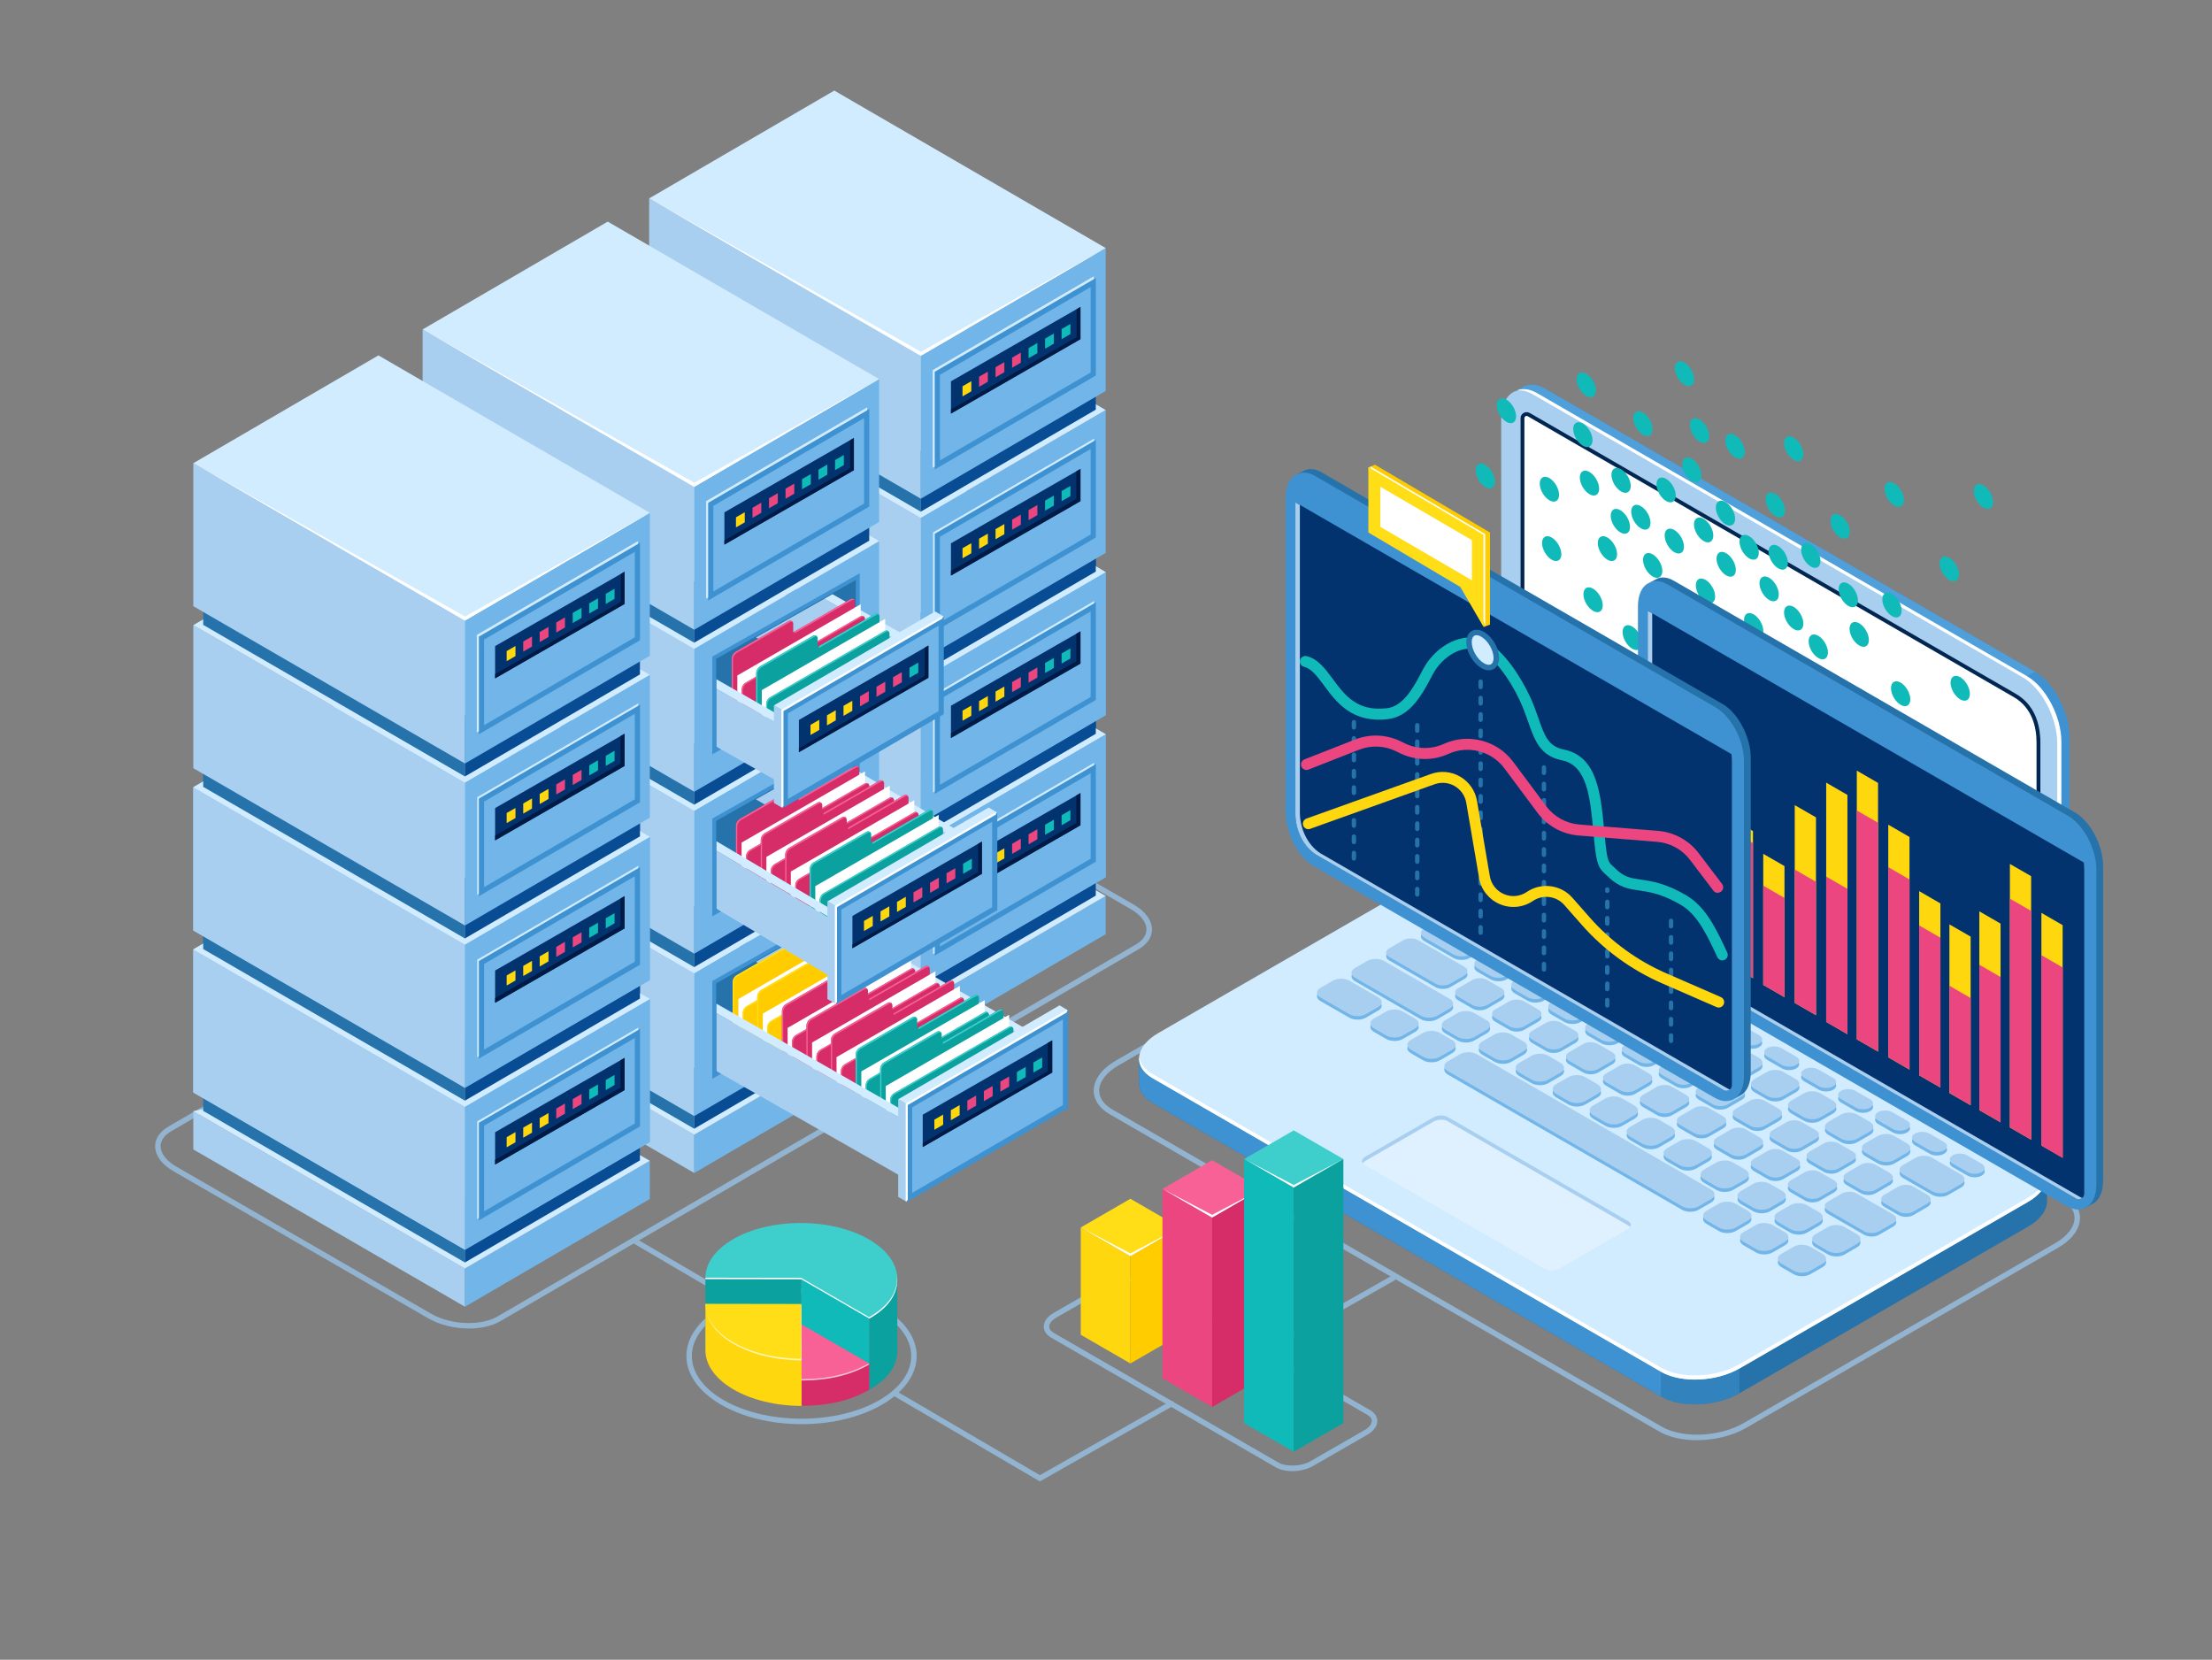 <?xml version="1.0" encoding="UTF-8"?>
<svg xmlns="http://www.w3.org/2000/svg" id="Layer_1" viewBox="0 0 405.18 304">
  <rect x="0" y="0" width="405.18" height="304" fill="#808080" stroke="none"/>
  <defs>
    <style>.cls-1{opacity:.7;}.cls-1,.cls-2,.cls-3,.cls-4,.cls-5,.cls-6,.cls-7,.cls-8,.cls-9,.cls-10,.cls-11,.cls-12,.cls-13,.cls-14,.cls-15,.cls-16,.cls-17,.cls-18,.cls-19,.cls-20,.cls-21,.cls-22,.cls-23,.cls-24{stroke-width:0px;}.cls-1,.cls-2,.cls-16{fill:#fff;}.cls-1,.cls-2,.cls-24{isolation:isolate;}.cls-2{opacity:.3;}.cls-3{fill:#4f9fdb;}.cls-4{fill:#2672ab;}.cls-5{fill:#0ba19f;}.cls-6{fill:#084c94;}.cls-7{fill:#0fbab8;}.cls-8,.cls-24{fill:#3f92d1;}.cls-9{fill:#3ecfcd;}.cls-10{fill:#d1ebff;}.cls-11{fill:#d62d69;}.cls-12{fill:#a8cff0;}.cls-13{fill:#92b4d1;}.cls-14{fill:#72b5e8;}.cls-15{fill:#fc0;}.cls-17{fill:#eb4680;}.cls-18{fill:#ffd70f;}.cls-19{fill:#f76195;}.cls-20{fill:#ffde17;}.cls-21{fill:#022652;}.cls-22{fill:#03336e;}.cls-23{fill:#001a46;}.cls-24{opacity:.5;}</style>
  </defs>
  <g id="uuid-272db838-f9f0-41f8-a72d-1d8909717616">
    <path class="cls-13" d="m310.85,263.79c-2.7,0-5.18-.57-6.98-1.62l-100.6-58.08c-1.89-1.09-2.93-2.63-2.93-4.32,0-2.01,1.47-4.01,4.04-5.5l57.09-32.96c2.49-1.44,5.77-2.26,9.02-2.26,2.7,0,5.18.57,6.98,1.62l100.6,58.08c1.89,1.09,2.93,2.63,2.93,4.32,0,2.01-1.47,4.01-4.04,5.49l-57.09,32.96c-2.49,1.44-5.77,2.26-9.02,2.26h0Zm-40.36-103.73c-3.08,0-6.18.77-8.52,2.12l-57.09,32.96c-2.25,1.3-3.54,2.99-3.54,4.63,0,1.32.86,2.55,2.43,3.45l100.6,58.08c1.65.96,3.96,1.48,6.48,1.48,3.08,0,6.18-.77,8.52-2.12l57.09-32.96c2.25-1.3,3.54-2.99,3.54-4.63,0-1.32-.86-2.55-2.43-3.45l-100.6-58.08c-1.65-.96-3.96-1.48-6.48-1.48h0Z"></path>
    <path class="cls-4" d="m304.25,255.78l-93.12-53.76c-1.64-.95-2.46-2.21-2.48-3.53v-4.61c.03-1.61,1.22,1.19,3.51-.14l52.85-30.51c4.25-2.45,10.67-2.72,14.35-.59l93.12,53.76c1.23.71,2.12-2.3,2.44-1.34.11.32.04,4.54.05,4.87.04,1.65-1.16,3.4-3.51,4.76l-52.85,30.51c-4.25,2.45-10.67,2.72-14.35.59h-.01Z"></path>
    <path class="cls-10" d="m304.25,251.26l-93.12-53.76c-3.68-2.12-3.22-5.83,1.03-8.28l52.85-30.51c4.25-2.45,10.67-2.72,14.35-.59l93.12,53.76c3.68,2.12,3.22,5.83-1.03,8.28l-52.85,30.51c-4.25,2.45-10.67,2.72-14.35.59Z"></path>
    <path class="cls-24" d="m304.25,255.78c3.68,2.12,10.1,1.86,14.35-.59v-4.53c-4.25,2.45-10.67,2.72-14.35.59v4.53Z"></path>
    <path class="cls-8" d="m304.25,251.26l-93.12-53.76c-1.78-1.03-2.58-2.42-2.46-3.87-.01.07-.02.15-.02.25v4.61c.03,1.32.84,2.58,2.48,3.53l93.12,53.76v-4.53h0Z"></path>
    <path class="cls-16" d="m371.44,219.38l-52.85,30.51c-4.25,2.45-10.67,2.72-14.35.59l-93.12-53.76c-1.53-.88-2.33-2.04-2.45-3.26-.19,1.5.61,2.96,2.45,4.03l93.12,53.76c3.68,2.12,10.1,1.86,14.35-.59l52.85-30.51c2.48-1.43,3.66-3.3,3.48-5.02-.19,1.5-1.37,3.03-3.48,4.25Z"></path>
    <path class="cls-2" d="m283.05,232.47l-33.14-19.13c-.66-.38-.58-1.05.19-1.49l12.44-7.18c.77-.44,1.93-.49,2.59-.11l33.14,19.13c.66.38.58,1.05-.19,1.49l-12.44,7.18c-.77.44-1.93.49-2.59.11Z"></path>
    <path class="cls-12" d="m250.1,212.63l12.44-7.18c.77-.44,1.93-.49,2.59-.11l33.14,19.13c.14.08.23.17.31.27.25-.37.16-.78-.31-1.05l-33.14-19.13c-.66-.38-1.82-.34-2.59.11l-12.44,7.18c-.61.35-.78.85-.49,1.23.11-.16.26-.31.49-.44h0Z"></path>
    <path class="cls-14" d="m273.29,165.02l5.71,3.3c.73.42,1.9.42,2.62,0s.72-1.09,0-1.51l-5.71-3.3c-.73-.42-1.9-.42-2.62,0s-.72,1.09,0,1.51Zm9.78,5.65l2.71,1.56c.73.42,1.9.42,2.62,0s.72-1.09,0-1.51l-2.71-1.56c-.73-.42-1.9-.42-2.62,0s-.72,1.09,0,1.51Zm6.77,3.91l2.71,1.56c.73.42,1.9.42,2.62,0s.72-1.09,0-1.51l-2.71-1.56c-.73-.42-1.9-.42-2.62,0s-.72,1.09,0,1.51Zm6.77,3.91l2.71,1.56c.73.42,1.9.42,2.62,0s.72-1.09,0-1.51l-2.71-1.56c-.73-.42-1.9-.42-2.62,0s-.72,1.09,0,1.51Zm6.77,3.91l2.71,1.56c.73.42,1.9.42,2.62,0s.72-1.09,0-1.51l-2.71-1.56c-.73-.42-1.9-.42-2.62,0s-.72,1.09,0,1.51Zm6.77,3.91l2.71,1.56c.73.42,1.9.42,2.62,0s.72-1.09,0-1.51l-2.71-1.56c-.73-.42-1.9-.42-2.62,0s-.72,1.09,0,1.51Zm6.77,3.91l2.71,1.56c.73.42,1.9.42,2.62,0s.72-1.09,0-1.51l-2.71-1.56c-.73-.42-1.9-.42-2.62,0s-.72,1.09,0,1.51h0Zm6.77,3.91l2.71,1.56c.73.42,1.9.42,2.62,0s.72-1.09,0-1.51l-2.71-1.56c-.73-.42-1.9-.42-2.62,0s-.72,1.09,0,1.51Zm6.77,3.91l2.71,1.56c.73.42,1.9.42,2.62,0s.72-1.09,0-1.51l-2.71-1.56c-.73-.42-1.9-.42-2.62,0s-.72,1.09,0,1.51Zm6.77,3.91l2.71,1.56c.73.42,1.9.42,2.62,0s.72-1.09,0-1.51l-2.71-1.56c-.73-.42-1.9-.42-2.62,0s-.72,1.09,0,1.51Zm6.77,3.91l2.71,1.56c.73.42,1.9.42,2.62,0s.72-1.09,0-1.51l-2.71-1.56c-.73-.42-1.9-.42-2.62,0s-.72,1.09,0,1.51Zm6.77,3.91l2.71,1.56c.73.42,1.9.42,2.62,0s.72-1.09,0-1.51l-2.71-1.56c-.73-.42-1.9-.42-2.62,0s-.72,1.09,0,1.51Zm6.91,3.99l2.71,1.56c.73.42,1.9.42,2.62,0s.72-1.09,0-1.51l-2.71-1.56c-.73-.42-1.9-.42-2.62,0s-.72,1.09,0,1.51Zm-90.51-45.01l2.34,1.35c.83.48,2.16.48,2.98,0l2.33-1.34c.82-.47.82-1.25,0-1.72l-2.34-1.35c-.83-.48-2.16-.48-2.98,0l-2.33,1.34c-.82.47-.82,1.25,0,1.72Zm12.1,5.27l2.33-1.34c.82-.47.82-1.25,0-1.72l-2.34-1.35c-.83-.48-2.16-.48-2.98,0l-2.33,1.34c-.82.47-.82,1.25,0,1.72l2.34,1.35c.83.48,2.16.48,2.98,0Zm1.45,2.55l2.34,1.35c.83.48,2.16.48,2.98,0l2.33-1.34c.82-.47.82-1.25,0-1.72l-2.34-1.35c-.83-.48-2.16-.48-2.98,0l-2.33,1.34c-.82.47-.82,1.25,0,1.72Zm6.77,3.91l2.34,1.35c.83.48,2.16.48,2.98,0l2.33-1.34c.82-.47.82-1.25,0-1.72l-2.34-1.35c-.83-.48-2.16-.48-2.98,0l-2.33,1.34c-.82.47-.82,1.25,0,1.72Zm14.42,2.2l-2.34-1.35c-.83-.48-2.16-.48-2.98,0l-2.33,1.34c-.82.47-.82,1.25,0,1.72l2.34,1.35c.83.48,2.16.48,2.98,0l2.33-1.34c.82-.47.82-1.25,0-1.72Zm6.77,3.91l-2.34-1.35c-.83-.48-2.16-.48-2.98,0l-2.33,1.34c-.82.47-.82,1.25,0,1.72l2.34,1.35c.83.48,2.16.48,2.98,0l2.33-1.34c.82-.47.82-1.25,0-1.72Zm6.77,3.91l-2.34-1.35c-.83-.48-2.16-.48-2.98,0l-2.33,1.34c-.82.47-.82,1.25,0,1.72l2.34,1.35c.83.48,2.16.48,2.98,0l2.33-1.34c.82-.47.82-1.25,0-1.72Zm6.77,3.91l-2.34-1.35c-.83-.48-2.16-.48-2.98,0l-2.33,1.34c-.82.47-.82,1.25,0,1.72l2.34,1.35c.83.48,2.16.48,2.98,0l2.33-1.34c.82-.47.82-1.25,0-1.72Zm6.77,3.91l-2.34-1.35c-.83-.48-2.16-.48-2.98,0l-2.33,1.34c-.82.47-.82,1.25,0,1.72l2.34,1.35c.83.48,2.16.48,2.98,0l2.33-1.34c.82-.47.82-1.25,0-1.72Zm6.77,3.91l-2.34-1.35c-.83-.48-2.16-.48-2.98,0l-2.33,1.34c-.82.47-.82,1.25,0,1.72l2.34,1.35c.83.48,2.16.48,2.98,0l2.33-1.34c.82-.47.82-1.25,0-1.72Zm-.87,5.62l2.34,1.35c.83.48,2.16.48,2.98,0l2.33-1.34c.82-.47.82-1.25,0-1.72l-2.34-1.35c-.83-.48-2.16-.48-2.98,0l-2.33,1.34c-.82.47-.82,1.25,0,1.72Zm14.42,2.2l-2.34-1.35c-.83-.48-2.16-.48-2.98,0l-2.33,1.34c-.82.47-.82,1.25,0,1.72l2.34,1.35c.83.48,2.16.48,2.98,0l2.33-1.34c.82-.47.82-1.25,0-1.72Zm9.92,5.73l-5.35-3.09c-.83-.48-2.16-.48-2.98,0l-2.33,1.34c-.82.47-.82,1.25,0,1.72l5.35,3.09c.83.48,2.16.48,2.98,0l2.33-1.34c.82-.47.82-1.25,0-1.72Zm-98.34-43.41l5.35,3.09c.83.48,2.16.48,2.98,0l2.33-1.34c.82-.47.82-1.25,0-1.72l-5.35-3.09c-.83-.48-2.16-.48-2.98,0l-2.33,1.34c-.82.47-.82,1.25,0,1.72Zm9.78,5.65l2.34,1.35c.83.48,2.16.48,2.98,0l2.33-1.34c.82-.47.82-1.25,0-1.72l-2.34-1.35c-.83-.48-2.16-.48-2.98,0l-2.33,1.34c-.82.47-.82,1.25,0,1.72Zm9.11,5.26c.83.48,2.16.48,2.98,0l2.33-1.34c.82-.47.82-1.25,0-1.72l-2.34-1.35c-.83-.48-2.16-.48-2.98,0l-2.33,1.34c-.82.47-.82,1.25,0,1.72l2.34,1.35Zm6.77,3.91c.83.48,2.16.48,2.98,0l2.33-1.34c.82-.47.82-1.25,0-1.72l-2.34-1.35c-.83-.48-2.16-.48-2.98,0l-2.33,1.34c-.82.47-.82,1.25,0,1.72l2.34,1.35Zm6.75-.51l-2.33,1.34c-.82.47-.82,1.25,0,1.72l2.34,1.35c.83.48,2.16.48,2.98,0l2.33-1.34c.82-.47.82-1.25,0-1.72l-2.34-1.35c-.83-.48-2.16-.48-2.98,0Zm6.92,3.83l-2.61,1.51c-.74.43-.74,1.13,0,1.56l2.63,1.52c.75.43,1.95.43,2.7,0l2.61-1.51c.74-.43.74-1.13,0-1.56l-2.63-1.52c-.75-.43-1.95-.43-2.7,0h0Zm6.77,3.91l-2.61,1.51c-.74.43-.74,1.13,0,1.56l2.63,1.52c.75.43,1.95.43,2.7,0l2.61-1.51c.74-.43.74-1.13,0-1.56l-2.63-1.52c-.75-.43-1.95-.43-2.7,0Zm6.77,3.91l-2.61,1.51c-.74.43-.74,1.13,0,1.56l2.63,1.52c.75.43,1.95.43,2.7,0l2.61-1.51c.74-.43.74-1.13,0-1.56l-2.63-1.52c-.75-.43-1.95-.43-2.7,0Zm6.77,3.91l-2.61,1.51c-.74.43-.74,1.13,0,1.56l2.63,1.52c.75.43,1.95.43,2.7,0l2.61-1.51c.74-.43.74-1.13,0-1.56l-2.63-1.52c-.75-.43-1.95-.43-2.7,0Zm6.77,3.91l-2.61,1.51c-.74.43-.74,1.13,0,1.56l2.63,1.52c.75.43,1.95.43,2.7,0l2.61-1.51c.74-.43.74-1.13,0-1.56l-2.63-1.52c-.75-.43-1.95-.43-2.7,0Zm9.49,8.5l2.61-1.51c.74-.43.74-1.13,0-1.56l-2.63-1.52c-.75-.43-1.95-.43-2.7,0l-2.61,1.51c-.74.43-.74,1.13,0,1.56l2.63,1.52c.75.43,1.95.43,2.7,0Zm6.77,3.91l2.61-1.51c.74-.43.74-1.13,0-1.56l-2.63-1.52c-.75-.43-1.95-.43-2.7,0l-2.61,1.51c-.74.43-.74,1.13,0,1.56l2.63,1.52c.75.43,1.95.43,2.7,0Zm9.52.93l-2.63-1.52c-.75-.43-1.95-.43-2.7,0l-2.61,1.51c-.74.43-.74,1.13,0,1.56l2.63,1.52c.75.43,1.95.43,2.7,0l2.61-1.51c.74-.43.74-1.13,0-1.56Zm-98.63-43.58l8.49,4.9c.75.43,1.95.43,2.7,0l2.61-1.51c.74-.43.74-1.13,0-1.56l-8.49-4.9c-.75-.43-1.95-.43-2.7,0l-2.61,1.51c-.74.43-.74,1.13,0,1.56Zm12.63,7.29l2.63,1.52c.75.43,1.95.43,2.7,0l2.61-1.51c.74-.43.74-1.13,0-1.56l-2.63-1.52c-.75-.43-1.95-.43-2.7,0l-2.61,1.51c-.74.43-.74,1.13,0,1.56Zm6.77,3.91l2.63,1.52c.75.43,1.95.43,2.7,0l2.61-1.51c.74-.43.74-1.13,0-1.56l-2.63-1.52c-.75-.43-1.95-.43-2.7,0l-2.61,1.51c-.74.43-.74,1.13,0,1.56Zm6.77,3.91l2.63,1.52c.75.43,1.95.43,2.7,0l2.61-1.51c.74-.43.74-1.13,0-1.56l-2.63-1.52c-.75-.43-1.95-.43-2.7,0l-2.61,1.51c-.74.43-.74,1.13,0,1.56h0Zm12.1,5.43l2.61-1.51c.74-.43.74-1.13,0-1.56l-2.63-1.52c-.75-.43-1.95-.43-2.7,0l-2.61,1.51c-.74.43-.74,1.13,0,1.56l2.63,1.52c.75.43,1.95.43,2.7,0Zm6.77,3.91l2.61-1.51c.74-.43.74-1.13,0-1.56l-2.63-1.52c-.75-.43-1.95-.43-2.7,0l-2.61,1.51c-.74.43-.74,1.13,0,1.56l2.63,1.52c.75.43,1.95.43,2.7,0Zm6.77,3.91l2.61-1.51c.74-.43.74-1.13,0-1.56l-2.63-1.52c-.75-.43-1.95-.43-2.7,0l-2.61,1.51c-.74.43-.74,1.13,0,1.56l2.63,1.52c.75.43,1.95.43,2.7,0Zm6.77,3.91l2.61-1.51c.74-.43.74-1.13,0-1.56l-2.63-1.52c-.75-.43-1.95-.43-2.7,0l-2.61,1.51c-.74.43-.74,1.13,0,1.56l2.63,1.52c.75.43,1.95.43,2.7,0Zm6.77,3.91l2.61-1.51c.74-.43.74-1.13,0-1.56l-2.63-1.52c-.75-.43-1.95-.43-2.7,0l-2.61,1.51c-.74.43-.74,1.13,0,1.56l2.63,1.52c.75.43,1.95.43,2.7,0Zm6.77,3.91l2.61-1.51c.74-.43.74-1.13,0-1.56l-2.63-1.52c-.75-.43-1.95-.43-2.7,0l-2.61,1.51c-.74.43-.74,1.13,0,1.56l2.63,1.52c.75.43,1.95.43,2.7,0Zm1.45,2.39l2.63,1.52c.75.43,1.95.43,2.7,0l2.61-1.51c.74-.43.74-1.13,0-1.56l-2.63-1.52c-.75-.43-1.95-.43-2.7,0l-2.61,1.51c-.74.43-.74,1.13,0,1.56Zm18.76,4.71l-6.69-3.86c-.75-.43-1.95-.43-2.7,0l-2.61,1.51c-.74.43-.74,1.13,0,1.56l6.69,3.86c.75.43,1.95.43,2.7,0l2.61-1.51c.74-.43.74-1.13,0-1.56Zm-98.6-43.39l12.05,6.96c.84.49,2.21.49,3.05,0l2.27-1.31c.84-.48.83-1.27,0-1.76l-12.05-6.96c-.84-.49-2.21-.49-3.05,0l-2.27,1.31c-.84.48-.83,1.27,0,1.76h0Zm16.54,9.55l2.28,1.32c.84.49,2.21.49,3.05,0l2.27-1.31c.84-.48.83-1.27,0-1.76l-2.28-1.32c-.84-.49-2.21-.49-3.05,0l-2.27,1.31c-.84.48-.83,1.27,0,1.76Zm6.77,3.91l2.28,1.32c.84.49,2.21.49,3.05,0l2.27-1.31c.84-.48.83-1.27,0-1.76l-2.28-1.32c-.84-.49-2.21-.49-3.05,0l-2.27,1.31c-.84.48-.83,1.27,0,1.76Zm6.77,3.91l2.28,1.32c.84.49,2.21.49,3.05,0l2.27-1.31c.84-.48.83-1.27,0-1.76l-2.28-1.32c-.84-.49-2.21-.49-3.05,0l-2.27,1.31c-.84.48-.83,1.27,0,1.76Zm6.77,3.91l2.28,1.32c.84.49,2.21.49,3.05,0l2.27-1.31c.84-.48.83-1.27,0-1.76l-2.28-1.32c-.84-.49-2.21-.49-3.05,0l-2.27,1.31c-.84.48-.83,1.27,0,1.76Zm6.77,3.91l2.28,1.32c.84.49,2.21.49,3.05,0l2.27-1.31c.84-.48.83-1.27,0-1.76l-2.28-1.32c-.84-.49-2.21-.49-3.05,0l-2.27,1.31c-.84.48-.83,1.27,0,1.76Zm6.77,3.91l2.28,1.32c.84.49,2.21.49,3.05,0l2.27-1.31c.84-.48.83-1.27,0-1.76l-2.28-1.32c-.84-.49-2.21-.49-3.05,0l-2.27,1.31c-.84.48-.83,1.27,0,1.76Zm6.77,3.91l2.28,1.32c.84.49,2.21.49,3.05,0l2.27-1.31c.84-.48.83-1.27,0-1.76l-2.28-1.32c-.84-.49-2.21-.49-3.05,0l-2.27,1.31c-.84.48-.83,1.27,0,1.76Zm6.77,3.91l2.28,1.32c.84.49,2.21.49,3.05,0l2.27-1.31c.84-.48.83-1.27,0-1.76l-2.28-1.32c-.84-.49-2.21-.49-3.05,0l-2.27,1.31c-.84.48-.83,1.27,0,1.76Zm6.77,3.91l2.28,1.32c.84.49,2.21.49,3.05,0l2.27-1.31c.84-.48.83-1.27,0-1.76l-2.28-1.32c-.84-.49-2.21-.49-3.05,0l-2.27,1.31c-.84.48-.83,1.27,0,1.76Zm6.77,3.91l2.28,1.32c.84.49,2.21.49,3.05,0l2.27-1.31c.84-.48.83-1.27,0-1.76l-2.28-1.32c-.84-.49-2.21-.49-3.05,0l-2.27,1.31c-.84.48-.83,1.27,0,1.76Zm14.5,2.25l-2.28-1.32c-.84-.49-2.21-.49-3.05,0l-2.27,1.31c-.84.48-.83,1.27,0,1.76l2.28,1.32c.84.49,2.21.49,3.05,0l2.27-1.31c.84-.48.83-1.27,0-1.76Zm-87.69-43.38l-5.29-3.05c-.84-.49-2.21-.49-3.05,0l-2.27,1.31c-.84.48-.83,1.27,0,1.76l5.29,3.05c.84.49,2.21.49,3.05,0l2.27-1.31c.84-.48.83-1.27,0-1.76Zm6.77,3.91l-2.28-1.32c-.84-.49-2.21-.49-3.05,0l-2.27,1.31c-.84.48-.83,1.27,0,1.76l2.28,1.32c.84.49,2.21.49,3.05,0l2.27-1.31c.84-.48.83-1.27,0-1.76Zm6.77,3.91l-2.28-1.32c-.84-.49-2.21-.49-3.05,0l-2.27,1.31c-.84.48-.83,1.27,0,1.76l2.28,1.32c.84.49,2.21.49,3.05,0l2.27-1.31c.84-.48.83-1.27,0-1.76Zm47.41,27.37l-42.92-24.78c-.84-.49-2.21-.49-3.05,0l-2.27,1.31c-.84.48-.83,1.27,0,1.76l42.92,24.78c.84.49,2.21.49,3.05,0l2.27-1.31c.84-.48.83-1.27,0-1.76Zm6.77,3.91l-2.28-1.32c-.84-.49-2.21-.49-3.05,0l-2.27,1.31c-.84.48-.83,1.27,0,1.76l2.28,1.32c.84.49,2.21.49,3.05,0l2.27-1.31c.84-.48.83-1.27,0-1.76Zm6.77,3.91l-2.28-1.32c-.84-.49-2.21-.49-3.05,0l-2.27,1.31c-.84.48-.83,1.27,0,1.76l2.28,1.32c.84.49,2.21.49,3.05,0l2.27-1.31c.84-.48.83-1.27,0-1.76Zm6.91,3.99l-2.28-1.32c-.84-.49-2.21-.49-3.05,0l-2.27,1.31c-.84.48-.83,1.27,0,1.76l2.28,1.32c.84.49,2.21.49,3.05,0l2.27-1.31c.84-.48.83-1.27,0-1.76Z"></path>
    <path class="cls-12" d="m273.29,164.38l5.71,3.3c.73.42,1.9.42,2.62,0s.72-1.09,0-1.51l-5.71-3.3c-.73-.42-1.9-.42-2.62,0s-.72,1.09,0,1.51Zm9.78,5.65l2.71,1.56c.73.42,1.9.42,2.62,0s.72-1.09,0-1.51l-2.71-1.56c-.73-.42-1.9-.42-2.62,0s-.72,1.09,0,1.51Zm6.77,3.91l2.71,1.56c.73.42,1.9.42,2.62,0s.72-1.09,0-1.51l-2.71-1.56c-.73-.42-1.9-.42-2.62,0s-.72,1.09,0,1.51Zm6.77,3.91l2.71,1.56c.73.42,1.9.42,2.62,0s.72-1.09,0-1.51l-2.71-1.56c-.73-.42-1.9-.42-2.62,0s-.72,1.09,0,1.51Zm6.77,3.91l2.71,1.56c.73.42,1.9.42,2.62,0s.72-1.09,0-1.51l-2.71-1.56c-.73-.42-1.9-.42-2.62,0s-.72,1.09,0,1.51Zm6.77,3.91l2.71,1.56c.73.42,1.9.42,2.62,0s.72-1.09,0-1.51l-2.71-1.56c-.73-.42-1.9-.42-2.62,0s-.72,1.09,0,1.51Zm6.77,3.91l2.71,1.56c.73.42,1.9.42,2.62,0,.72-.42.72-1.09,0-1.51l-2.71-1.56c-.73-.42-1.9-.42-2.62,0s-.72,1.09,0,1.51Zm6.77,3.91l2.71,1.56c.73.42,1.9.42,2.62,0s.72-1.09,0-1.51l-2.71-1.56c-.73-.42-1.9-.42-2.62,0s-.72,1.09,0,1.51Zm6.77,3.91l2.71,1.56c.73.42,1.9.42,2.62,0s.72-1.09,0-1.51l-2.71-1.56c-.73-.42-1.9-.42-2.62,0s-.72,1.09,0,1.51Zm6.77,3.91l2.71,1.56c.73.42,1.9.42,2.62,0s.72-1.09,0-1.51l-2.71-1.56c-.73-.42-1.9-.42-2.62,0s-.72,1.09,0,1.51Zm6.77,3.91l2.71,1.56c.73.42,1.9.42,2.62,0s.72-1.09,0-1.51l-2.71-1.56c-.73-.42-1.9-.42-2.62,0s-.72,1.09,0,1.51Zm6.77,3.91l2.71,1.56c.73.42,1.9.42,2.62,0s.72-1.09,0-1.51l-2.71-1.56c-.73-.42-1.9-.42-2.62,0s-.72,1.09,0,1.51Zm6.91,3.99l2.71,1.56c.73.42,1.9.42,2.62,0s.72-1.09,0-1.51l-2.71-1.56c-.73-.42-1.9-.42-2.62,0s-.72,1.09,0,1.51Zm-90.51-45.01l2.34,1.35c.83.48,2.16.48,2.98,0l2.33-1.34c.82-.47.82-1.25,0-1.72l-2.34-1.35c-.83-.48-2.16-.48-2.98,0l-2.33,1.34c-.82.47-.82,1.25,0,1.72Zm12.1,5.27l2.33-1.34c.82-.47.82-1.25,0-1.72l-2.34-1.35c-.83-.48-2.16-.48-2.98,0l-2.33,1.34c-.82.47-.82,1.25,0,1.72l2.34,1.35c.83.48,2.16.48,2.98,0Zm1.45,2.55l2.34,1.35c.83.48,2.16.48,2.98,0l2.33-1.34c.82-.47.82-1.25,0-1.72l-2.34-1.35c-.83-.48-2.16-.48-2.98,0l-2.33,1.34c-.82.47-.82,1.25,0,1.72Zm6.77,3.91l2.34,1.35c.83.48,2.16.48,2.98,0l2.33-1.34c.82-.47.82-1.25,0-1.72l-2.34-1.35c-.83-.48-2.16-.48-2.98,0l-2.33,1.34c-.82.47-.82,1.25,0,1.72Zm14.42,2.2l-2.34-1.35c-.83-.48-2.16-.48-2.98,0l-2.33,1.34c-.82.47-.82,1.25,0,1.72l2.34,1.35c.83.48,2.16.48,2.98,0l2.33-1.34c.82-.47.82-1.25,0-1.72Zm6.77,3.91l-2.34-1.35c-.83-.48-2.16-.48-2.98,0l-2.33,1.34c-.82.47-.82,1.25,0,1.72l2.34,1.35c.83.48,2.16.48,2.98,0l2.33-1.34c.82-.47.82-1.25,0-1.72Zm6.77,3.91l-2.34-1.35c-.83-.48-2.16-.48-2.98,0l-2.33,1.34c-.82.47-.82,1.25,0,1.72l2.34,1.35c.83.48,2.16.48,2.98,0l2.33-1.34c.82-.47.82-1.25,0-1.72Zm6.77,3.91l-2.34-1.35c-.83-.48-2.16-.48-2.98,0l-2.33,1.34c-.82.47-.82,1.25,0,1.72l2.34,1.35c.83.48,2.16.48,2.98,0l2.33-1.34c.82-.47.82-1.25,0-1.72Zm6.77,3.91l-2.34-1.35c-.83-.48-2.16-.48-2.98,0l-2.33,1.34c-.82.47-.82,1.25,0,1.72l2.34,1.35c.83.48,2.16.48,2.98,0l2.33-1.34c.82-.47.82-1.25,0-1.72Zm6.77,3.91l-2.34-1.35c-.83-.48-2.16-.48-2.98,0l-2.33,1.34c-.82.47-.82,1.25,0,1.72l2.34,1.35c.83.48,2.16.48,2.98,0l2.33-1.34c.82-.47.82-1.25,0-1.72Zm-.87,5.62l2.34,1.35c.83.48,2.16.48,2.98,0l2.33-1.34c.82-.47.82-1.25,0-1.72l-2.34-1.35c-.83-.48-2.16-.48-2.98,0l-2.33,1.34c-.82.47-.82,1.25,0,1.72Zm14.42,2.2l-2.34-1.35c-.83-.48-2.16-.48-2.98,0l-2.33,1.34c-.82.47-.82,1.25,0,1.72l2.34,1.35c.83.48,2.16.48,2.98,0l2.33-1.34c.82-.47.82-1.25,0-1.72Zm9.92,5.73l-5.35-3.09c-.83-.48-2.16-.48-2.98,0l-2.33,1.34c-.82.47-.82,1.25,0,1.72l5.35,3.09c.83.48,2.16.48,2.98,0l2.33-1.34c.82-.47.82-1.25,0-1.72Zm-98.34-43.41l5.35,3.09c.83.48,2.16.48,2.98,0l2.33-1.34c.82-.47.82-1.25,0-1.72l-5.35-3.09c-.83-.48-2.16-.48-2.98,0l-2.33,1.34c-.82.47-.82,1.25,0,1.72Zm9.78,5.65l2.34,1.35c.83.48,2.16.48,2.98,0l2.33-1.34c.82-.47.82-1.25,0-1.72l-2.34-1.35c-.83-.48-2.16-.48-2.98,0l-2.33,1.34c-.82.47-.82,1.25,0,1.72Zm9.11,5.26c.83.48,2.16.48,2.98,0l2.33-1.34c.82-.47.82-1.25,0-1.72l-2.34-1.35c-.83-.48-2.16-.48-2.98,0l-2.33,1.34c-.82.47-.82,1.25,0,1.72l2.34,1.35Zm6.77,3.91c.83.48,2.16.48,2.98,0l2.33-1.34c.82-.47.82-1.25,0-1.72l-2.34-1.35c-.83-.48-2.16-.48-2.98,0l-2.33,1.34c-.82.47-.82,1.25,0,1.72l2.34,1.35Zm6.75-.51l-2.33,1.34c-.82.47-.82,1.25,0,1.72l2.34,1.35c.83.48,2.16.48,2.98,0l2.33-1.34c.82-.47.82-1.25,0-1.72l-2.34-1.35c-.83-.48-2.16-.48-2.98,0Zm6.92,3.83l-2.61,1.51c-.74.43-.74,1.13,0,1.56l2.63,1.52c.75.43,1.95.43,2.7,0l2.61-1.51c.74-.43.74-1.13,0-1.56l-2.63-1.52c-.75-.43-1.95-.43-2.7,0h0Zm6.77,3.91l-2.61,1.51c-.74.43-.74,1.13,0,1.56l2.63,1.52c.75.43,1.95.43,2.7,0l2.61-1.51c.74-.43.74-1.13,0-1.56l-2.63-1.52c-.75-.43-1.95-.43-2.7,0Zm6.77,3.91l-2.61,1.51c-.74.43-.74,1.13,0,1.56l2.63,1.52c.75.43,1.95.43,2.7,0l2.61-1.51c.74-.43.74-1.13,0-1.56l-2.63-1.52c-.75-.43-1.95-.43-2.7,0Zm6.77,3.91l-2.61,1.51c-.74.43-.74,1.13,0,1.56l2.63,1.52c.75.43,1.95.43,2.7,0l2.61-1.51c.74-.43.74-1.13,0-1.56l-2.63-1.52c-.75-.43-1.95-.43-2.7,0Zm6.77,3.91l-2.61,1.51c-.74.43-.74,1.13,0,1.56l2.63,1.52c.75.43,1.95.43,2.7,0l2.61-1.51c.74-.43.74-1.13,0-1.56l-2.63-1.52c-.75-.43-1.95-.43-2.7,0Zm9.49,8.5l2.61-1.51c.74-.43.74-1.13,0-1.56l-2.63-1.52c-.75-.43-1.95-.43-2.7,0l-2.61,1.51c-.74.43-.74,1.13,0,1.56l2.63,1.52c.75.43,1.95.43,2.7,0Zm6.77,3.91l2.61-1.51c.74-.43.74-1.13,0-1.56l-2.63-1.52c-.75-.43-1.95-.43-2.7,0l-2.61,1.51c-.74.43-.74,1.13,0,1.56l2.63,1.52c.75.43,1.95.43,2.7,0Zm9.52.93l-2.63-1.52c-.75-.43-1.95-.43-2.7,0l-2.61,1.51c-.74.43-.74,1.13,0,1.56l2.63,1.52c.75.43,1.95.43,2.7,0l2.61-1.51c.74-.43.74-1.13,0-1.56Zm-98.63-43.58l8.49,4.9c.75.43,1.95.43,2.7,0l2.61-1.51c.74-.43.74-1.13,0-1.56l-8.49-4.9c-.75-.43-1.95-.43-2.7,0l-2.61,1.51c-.74.43-.74,1.13,0,1.56Zm12.63,7.29l2.63,1.52c.75.43,1.95.43,2.7,0l2.61-1.51c.74-.43.74-1.13,0-1.56l-2.63-1.52c-.75-.43-1.95-.43-2.7,0l-2.61,1.51c-.74.43-.74,1.13,0,1.56Zm6.77,3.91l2.63,1.52c.75.43,1.95.43,2.7,0l2.61-1.51c.74-.43.74-1.13,0-1.56l-2.63-1.52c-.75-.43-1.95-.43-2.7,0l-2.61,1.51c-.74.43-.74,1.13,0,1.56Zm6.77,3.91l2.63,1.52c.75.43,1.95.43,2.7,0l2.61-1.51c.74-.43.74-1.13,0-1.56l-2.63-1.52c-.75-.43-1.95-.43-2.7,0l-2.61,1.51c-.74.43-.74,1.13,0,1.56h0Zm12.1,5.43l2.61-1.51c.74-.43.74-1.13,0-1.56l-2.63-1.52c-.75-.43-1.95-.43-2.7,0l-2.61,1.51c-.74.43-.74,1.13,0,1.56l2.63,1.52c.75.43,1.95.43,2.7,0Zm6.77,3.91l2.61-1.51c.74-.43.74-1.13,0-1.56l-2.63-1.52c-.75-.43-1.95-.43-2.7,0l-2.61,1.51c-.74.43-.74,1.13,0,1.56l2.63,1.52c.75.43,1.95.43,2.7,0Zm6.77,3.91l2.61-1.51c.74-.43.74-1.13,0-1.56l-2.63-1.52c-.75-.43-1.95-.43-2.7,0l-2.61,1.51c-.74.43-.74,1.13,0,1.56l2.63,1.52c.75.43,1.95.43,2.7,0Zm6.77,3.91l2.61-1.51c.74-.43.74-1.13,0-1.56l-2.63-1.52c-.75-.43-1.95-.43-2.7,0l-2.61,1.51c-.74.43-.74,1.13,0,1.56l2.63,1.52c.75.43,1.95.43,2.7,0Zm6.77,3.91l2.61-1.51c.74-.43.74-1.13,0-1.56l-2.63-1.52c-.75-.43-1.95-.43-2.7,0l-2.61,1.51c-.74.43-.74,1.13,0,1.56l2.63,1.52c.75.43,1.95.43,2.7,0Zm6.77,3.91l2.61-1.51c.74-.43.74-1.13,0-1.56l-2.63-1.52c-.75-.43-1.95-.43-2.7,0l-2.61,1.51c-.74.43-.74,1.13,0,1.56l2.63,1.52c.75.43,1.95.43,2.7,0Zm1.45,2.39l2.63,1.52c.75.43,1.95.43,2.7,0l2.61-1.51c.74-.43.74-1.13,0-1.56l-2.63-1.52c-.75-.43-1.95-.43-2.7,0l-2.61,1.51c-.74.43-.74,1.13,0,1.56Zm18.76,4.71l-6.69-3.86c-.75-.43-1.95-.43-2.7,0l-2.61,1.51c-.74.43-.74,1.13,0,1.56l6.69,3.86c.75.43,1.95.43,2.7,0l2.61-1.51c.74-.43.74-1.13,0-1.56Zm-98.6-43.39l12.05,6.96c.84.49,2.21.49,3.05,0l2.27-1.31c.84-.48.83-1.27,0-1.76l-12.05-6.96c-.84-.49-2.21-.49-3.05,0l-2.27,1.31c-.84.48-.83,1.27,0,1.76h0Zm16.54,9.55l2.28,1.32c.84.49,2.21.49,3.05,0l2.27-1.31c.84-.48.83-1.27,0-1.76l-2.28-1.32c-.84-.49-2.21-.49-3.05,0l-2.27,1.31c-.84.48-.83,1.27,0,1.76Zm6.77,3.91l2.28,1.32c.84.49,2.21.49,3.05,0l2.27-1.31c.84-.48.83-1.27,0-1.76l-2.28-1.32c-.84-.49-2.21-.49-3.05,0l-2.27,1.31c-.84.48-.83,1.27,0,1.76Zm6.77,3.91l2.28,1.32c.84.49,2.21.49,3.05,0l2.27-1.31c.84-.48.83-1.27,0-1.76l-2.28-1.32c-.84-.49-2.21-.49-3.05,0l-2.27,1.31c-.84.48-.83,1.27,0,1.76Zm6.77,3.91l2.28,1.32c.84.49,2.21.49,3.05,0l2.27-1.31c.84-.48.83-1.27,0-1.76l-2.28-1.32c-.84-.49-2.21-.49-3.05,0l-2.27,1.31c-.84.48-.83,1.27,0,1.76Zm6.77,3.91l2.28,1.32c.84.49,2.21.49,3.05,0l2.27-1.31c.84-.48.83-1.27,0-1.76l-2.28-1.32c-.84-.49-2.21-.49-3.05,0l-2.27,1.31c-.84.48-.83,1.27,0,1.76Zm6.77,3.91l2.28,1.32c.84.49,2.21.49,3.05,0l2.27-1.31c.84-.48.83-1.27,0-1.76l-2.28-1.32c-.84-.49-2.21-.49-3.05,0l-2.27,1.31c-.84.48-.83,1.27,0,1.76Zm6.77,3.91l2.28,1.32c.84.49,2.21.49,3.05,0l2.27-1.31c.84-.48.83-1.27,0-1.76l-2.28-1.32c-.84-.49-2.21-.49-3.05,0l-2.27,1.31c-.84.48-.83,1.27,0,1.76Zm6.77,3.91l2.28,1.32c.84.49,2.21.49,3.05,0l2.27-1.31c.84-.48.83-1.27,0-1.76l-2.28-1.32c-.84-.49-2.21-.49-3.05,0l-2.27,1.31c-.84.48-.83,1.27,0,1.76Zm6.77,3.91l2.28,1.32c.84.49,2.21.49,3.05,0l2.27-1.31c.84-.48.83-1.27,0-1.76l-2.28-1.32c-.84-.49-2.21-.49-3.05,0l-2.27,1.31c-.84.48-.83,1.27,0,1.76Zm6.77,3.91l2.28,1.32c.84.49,2.21.49,3.05,0l2.27-1.31c.84-.48.83-1.27,0-1.76l-2.28-1.32c-.84-.49-2.21-.49-3.05,0l-2.27,1.31c-.84.48-.83,1.27,0,1.76Zm14.5,2.25l-2.28-1.32c-.84-.49-2.21-.49-3.05,0l-2.27,1.31c-.84.48-.83,1.27,0,1.76l2.28,1.32c.84.49,2.21.49,3.05,0l2.27-1.31c.84-.48.83-1.27,0-1.76Zm-87.69-43.38l-5.29-3.05c-.84-.49-2.21-.49-3.05,0l-2.27,1.31c-.84.48-.83,1.27,0,1.76l5.29,3.05c.84.49,2.21.49,3.05,0l2.27-1.31c.84-.48.83-1.27,0-1.76Zm6.77,3.91l-2.28-1.32c-.84-.49-2.21-.49-3.05,0l-2.27,1.31c-.84.48-.83,1.27,0,1.76l2.28,1.32c.84.49,2.21.49,3.05,0l2.27-1.31c.84-.48.83-1.27,0-1.76Zm6.77,3.91l-2.28-1.32c-.84-.49-2.21-.49-3.05,0l-2.27,1.31c-.84.48-.83,1.27,0,1.76l2.28,1.32c.84.49,2.21.49,3.05,0l2.27-1.31c.84-.48.83-1.27,0-1.76h0Zm47.41,27.37l-42.92-24.78c-.84-.49-2.21-.49-3.05,0l-2.27,1.31c-.84.48-.83,1.27,0,1.76l42.92,24.78c.84.49,2.21.49,3.05,0l2.27-1.31c.84-.48.83-1.27,0-1.76Zm6.77,3.91l-2.28-1.32c-.84-.49-2.21-.49-3.05,0l-2.27,1.31c-.84.48-.83,1.27,0,1.76l2.28,1.32c.84.49,2.21.49,3.05,0l2.27-1.31c.84-.48.83-1.27,0-1.76Zm6.77,3.91l-2.28-1.32c-.84-.49-2.21-.49-3.05,0l-2.27,1.31c-.84.48-.83,1.27,0,1.76l2.28,1.32c.84.49,2.21.49,3.05,0l2.27-1.31c.84-.48.83-1.27,0-1.76Zm6.91,3.99l-2.28-1.32c-.84-.49-2.21-.49-3.05,0l-2.27,1.31c-.84.48-.83,1.27,0,1.76l2.28,1.32c.84.49,2.21.49,3.05,0l2.27-1.31c.84-.48.83-1.27,0-1.76Z"></path>
    <path class="cls-12" d="m370.99,211.15l-89.72-51.83c-3.47-2.01-6.29-7.39-6.29-12.02v-70.38c0-4.63,2.82-6.76,6.29-4.75l89.72,51.83c3.47,2.01,6.29,7.39,6.29,12.02v70.38c0,4.63-2.82,6.76-6.29,4.75h0Z"></path>
    <path class="cls-16" d="m371.8,207.54l-88.76-51.27c-2.8-1.78-4.52-5.33-4.52-8.96v-70.72c0-.86.94-1.4,1.68-.96.09.05.16.09.2.11l88.83,51.32c3.33,1.92,4.52,5.33,4.52,8.96v70.56c0,.92-1,1.5-1.8,1.04-.06-.04-.11-.06-.15-.08Z"></path>
    <path class="cls-21" d="m369.23,127.06l-88.83-51.32s-.11-.06-.2-.11c-.74-.43-1.68.1-1.68.96v70.72c0,3.63,1.73,7.18,4.52,8.96l88.76,51.27s.08.05.15.08c.8.46,1.8-.12,1.8-1.04v-70.56c0-3.63-1.2-7.04-4.52-8.96h0Zm3.82,79.52c0,.31-.26.5-.5.5-.08,0-.17-.02-.24-.07l-88.91-51.35c-2.52-1.6-4.17-4.89-4.17-8.35v-70.72c0-.25.21-.41.41-.41.07,0,.14.02.2.06l89.03,51.44c3.45,1.99,4.17,5.64,4.17,8.35v70.56h.01Z"></path>
    <path class="cls-8" d="m372.78,123.05l-89.72-51.83c-1.37-.79-2.65-.94-3.68-.54-.13.05-1.89.98-2.01,1.05h0c1.07-.52,2.43-.42,3.91.43l89.72,51.83c3.47,2.01,6.29,7.39,6.29,12.02v70.38c0,2.89-1.1,4.81-2.77,5.35.14,0,.31-.05.55-.19.08-.05,1.98-1.12,2.06-1.17,1.19-.84,1.94-2.56,1.94-4.94v-70.38c0-4.63-2.82-10.01-6.29-12.02h0Z"></path>
    <path class="cls-3" d="m372.78,123.05l-89.72-51.83c-1.37-.79-2.65-.94-3.68-.54-.13.05-1.89.98-2.01,1.05h0c1.07-.52,2.43-.42,3.91.43l89.72,51.83,1.78-.95h0Z"></path>
    <path class="cls-16" d="m371.3,123.85l-89.72-51.83c-1.42-.82-2.73-.94-3.79-.48.9-.14,1.93.08,3.03.71l89.72,51.83c3.47,2.01,6.29,7.39,6.29,12.02v70.38c0,2.73-.98,4.58-2.5,5.24,1.94-.31,3.26-2.3,3.26-5.47v-70.38c0-4.63-2.82-10.01-6.29-12.02h0Z"></path>
    <path class="cls-13" d="m85.87,243.33h0c-2.67,0-5.37-.68-7.42-1.86l-46.68-26.95c-2.13-1.23-3.35-2.9-3.35-4.57,0-1.42.87-2.7,2.44-3.61l116.94-68.14c1.49-.86,3.53-1.33,5.76-1.33,2.67,0,5.37.68,7.42,1.86l46.68,26.95c2.13,1.23,3.35,2.9,3.35,4.57,0,1.42-.87,2.7-2.44,3.61l-116.94,68.14c-1.49.86-3.53,1.34-5.76,1.34h0Zm67.68-105.47c-2.05,0-3.91.43-5.25,1.2L31.36,207.2c-1.25.72-1.94,1.7-1.94,2.75,0,1.31,1.04,2.66,2.85,3.71l46.68,26.95c1.9,1.1,4.42,1.72,6.92,1.72,2.05,0,3.91-.43,5.25-1.2l116.94-68.14c1.25-.72,1.94-1.7,1.94-2.75,0-1.31-1.04-2.66-2.85-3.71l-46.68-26.95c-1.9-1.1-4.42-1.72-6.92-1.72h0Z"></path>
    <polygon class="cls-12" points="168.68 183.84 168.68 190.85 118.91 162.03 118.91 155.02 168.68 183.84"></polygon>
    <polygon class="cls-14" points="168.66 183.84 168.66 190.85 202.53 171.11 202.53 164.11 168.66 183.84"></polygon>
    <polygon class="cls-10" points="202.53 164.11 168.66 183.84 118.91 155.02 168.24 144.34 202.53 164.11"></polygon>
    <polygon class="cls-4" points="168.67 171.58 168.67 182.74 120.72 154.97 120.72 143.8 168.67 171.58"></polygon>
    <polygon class="cls-6" points="168.65 171.58 168.65 182.74 200.72 164.04 200.72 152.9 168.65 171.58"></polygon>
    <polygon class="cls-12" points="168.68 154.24 168.68 180.43 118.91 151.62 118.91 125.42 168.68 154.24"></polygon>
    <polygon class="cls-14" points="168.66 154.24 168.66 180.43 202.53 160.69 202.53 134.52 168.66 154.24"></polygon>
    <polygon class="cls-10" points="202.53 134.52 168.66 154.24 118.91 125.42 152.82 105.68 202.53 134.52"></polygon>
    <polygon class="cls-4" points="168.67 141.98 168.67 153.14 120.72 125.37 120.72 114.21 168.67 141.98"></polygon>
    <polygon class="cls-6" points="168.65 141.98 168.65 153.14 200.72 134.44 200.72 123.3 168.65 141.98"></polygon>
    <polygon class="cls-12" points="168.68 154.2 168.68 180.39 118.91 151.57 118.91 125.38 168.68 154.2"></polygon>
    <polygon class="cls-14" points="168.66 154.2 168.66 180.39 202.53 160.65 202.53 134.47 168.66 154.2"></polygon>
    <polygon class="cls-10" points="202.53 134.47 168.66 154.2 118.91 125.38 152.82 105.63 202.53 134.47"></polygon>
    <polygon class="cls-4" points="168.67 141.94 168.67 153.1 120.72 125.33 120.72 114.16 168.67 141.94"></polygon>
    <polygon class="cls-6" points="168.65 141.94 168.65 153.1 200.72 134.4 200.72 123.26 168.65 141.94"></polygon>
    <polygon class="cls-10" points="170.91 156.89 170.91 174.78 200.42 157.57 200.42 139.71 170.91 156.89"></polygon>
    <polygon class="cls-8" points="171.22 157.14 171.22 175.03 200.73 157.82 200.73 139.96 171.22 157.14"></polygon>
    <polygon class="cls-14" points="199.78 157.28 199.78 141.62 172.17 157.69 172.17 173.37 199.78 157.28"></polygon>
    <polygon class="cls-22" points="197.91 151.16 197.91 145.26 174.19 158.88 174.19 164.79 197.91 151.16"></polygon>
    <polygon class="cls-23" points="197.16 145.69 197.16 150.72 174.19 163.93 174.19 164.79 197.91 151.16 197.91 145.26 197.16 145.69"></polygon>
    <polygon class="cls-18" points="177.92 160.71 176.31 161.64 176.31 159.79 177.92 158.86 177.92 160.71"></polygon>
    <polygon class="cls-18" points="180.95 158.96 179.34 159.89 179.34 158.04 180.95 157.11 180.95 158.96"></polygon>
    <polygon class="cls-18" points="183.97 157.22 182.36 158.15 182.36 156.3 183.97 155.37 183.97 157.22"></polygon>
    <polygon class="cls-17" points="186.99 155.47 185.39 156.4 185.39 154.55 186.99 153.62 186.99 155.47"></polygon>
    <polygon class="cls-17" points="190.02 153.72 188.41 154.65 188.41 152.81 190.02 151.88 190.02 153.72"></polygon>
    <polygon class="cls-7" points="193.04 151.98 191.43 152.91 191.43 151.06 193.04 150.13 193.04 151.98"></polygon>
    <polygon class="cls-7" points="196.07 150.23 194.46 151.16 194.46 149.31 196.07 148.38 196.07 150.23"></polygon>
    <polygon class="cls-12" points="168.68 124.57 168.68 150.77 118.91 121.95 118.91 95.75 168.68 124.57"></polygon>
    <polygon class="cls-14" points="168.66 124.57 168.66 150.77 202.53 131.02 202.53 104.85 168.66 124.57"></polygon>
    <polygon class="cls-10" points="202.53 104.85 168.66 124.57 118.91 95.75 152.82 76.01 202.53 104.85"></polygon>
    <polygon class="cls-4" points="168.67 112.31 168.67 123.47 120.72 95.7 120.72 84.54 168.67 112.31"></polygon>
    <polygon class="cls-6" points="168.65 112.31 168.65 123.47 200.72 104.78 200.72 93.63 168.65 112.31"></polygon>
    <polygon class="cls-12" points="168.68 124.49 168.68 150.68 118.91 121.87 118.91 95.67 168.68 124.49"></polygon>
    <polygon class="cls-14" points="168.66 124.49 168.66 150.68 202.53 130.94 202.53 104.77 168.66 124.49"></polygon>
    <polygon class="cls-10" points="202.53 104.77 168.66 124.49 118.91 95.67 152.82 75.93 202.53 104.77"></polygon>
    <polygon class="cls-4" points="168.67 112.23 168.67 123.39 120.72 95.62 120.72 84.46 168.67 112.23"></polygon>
    <polygon class="cls-6" points="168.65 112.23 168.65 123.39 200.72 104.69 200.72 93.55 168.65 112.23"></polygon>
    <polygon class="cls-12" points="168.68 94.82 168.68 121.02 118.91 92.2 118.91 66 168.68 94.82"></polygon>
    <polygon class="cls-14" points="168.66 94.82 168.66 121.02 202.53 101.27 202.53 75.1 168.66 94.82"></polygon>
    <polygon class="cls-10" points="202.53 75.1 168.66 94.82 118.91 66 152.82 46.26 202.53 75.1"></polygon>
    <polygon class="cls-4" points="168.67 82.56 168.67 93.72 120.72 65.95 120.72 54.79 168.67 82.56"></polygon>
    <polygon class="cls-6" points="168.65 82.56 168.65 93.72 200.72 75.03 200.72 63.88 168.65 82.56"></polygon>
    <polygon class="cls-10" points="170.91 97.52 170.91 115.4 200.42 98.2 200.42 80.33 170.91 97.52"></polygon>
    <polygon class="cls-8" points="171.22 97.77 171.22 115.65 200.73 98.45 200.73 80.58 171.22 97.77"></polygon>
    <polygon class="cls-14" points="199.78 97.9 199.78 82.24 172.17 98.32 172.17 113.99 199.78 97.9"></polygon>
    <polygon class="cls-22" points="197.91 91.79 197.91 85.89 174.19 99.51 174.19 105.42 197.91 91.79"></polygon>
    <polygon class="cls-23" points="197.16 86.32 197.16 91.35 174.19 104.55 174.19 105.42 197.91 91.79 197.91 85.89 197.16 86.32"></polygon>
    <polygon class="cls-18" points="177.92 101.33 176.31 102.26 176.31 100.41 177.92 99.49 177.92 101.33"></polygon>
    <polygon class="cls-18" points="180.95 99.59 179.34 100.52 179.34 98.67 180.95 97.74 180.95 99.59"></polygon>
    <polygon class="cls-18" points="183.97 97.84 182.36 98.77 182.36 96.92 183.97 95.99 183.97 97.84"></polygon>
    <polygon class="cls-17" points="186.99 96.09 185.39 97.02 185.39 95.18 186.99 94.25 186.99 96.09"></polygon>
    <polygon class="cls-17" points="190.02 94.35 188.41 95.28 188.41 93.43 190.02 92.5 190.02 94.35"></polygon>
    <polygon class="cls-7" points="193.04 92.6 191.43 93.53 191.43 91.69 193.04 90.76 193.04 92.6"></polygon>
    <polygon class="cls-7" points="196.07 90.86 194.46 91.79 194.46 89.94 196.07 89.01 196.07 90.86"></polygon>
    <polygon class="cls-10" points="170.91 127.27 170.91 145.15 200.42 127.95 200.42 110.08 170.91 127.27"></polygon>
    <polygon class="cls-8" points="171.22 127.52 171.22 145.4 200.73 128.2 200.73 110.33 171.22 127.52"></polygon>
    <polygon class="cls-14" points="199.78 127.65 199.78 111.99 172.17 128.07 172.17 143.74 199.78 127.65"></polygon>
    <polygon class="cls-22" points="197.91 121.54 197.91 115.64 174.19 129.26 174.19 135.17 197.91 121.54"></polygon>
    <polygon class="cls-23" points="197.16 116.07 197.16 121.1 174.19 134.3 174.19 135.17 197.91 121.54 197.91 115.64 197.16 116.07"></polygon>
    <polygon class="cls-18" points="177.92 131.08 176.31 132.01 176.31 130.16 177.92 129.24 177.92 131.08"></polygon>
    <polygon class="cls-18" points="180.95 129.34 179.34 130.27 179.34 128.42 180.95 127.49 180.95 129.34"></polygon>
    <polygon class="cls-18" points="183.97 127.59 182.36 128.52 182.36 126.67 183.97 125.74 183.97 127.59"></polygon>
    <polygon class="cls-17" points="186.99 125.84 185.39 126.77 185.39 124.93 186.99 124 186.99 125.84"></polygon>
    <polygon class="cls-17" points="190.02 124.1 188.41 125.03 188.41 123.18 190.02 122.25 190.02 124.1"></polygon>
    <polygon class="cls-7" points="193.04 122.35 191.43 123.28 191.43 121.44 193.04 120.51 193.04 122.35"></polygon>
    <polygon class="cls-7" points="196.07 120.61 194.46 121.54 194.46 119.69 196.07 118.76 196.07 120.61"></polygon>
    <polygon class="cls-12" points="168.68 65.16 168.68 91.35 118.91 62.53 118.91 36.34 168.68 65.16"></polygon>
    <polygon class="cls-14" points="168.66 65.16 168.66 91.35 202.53 71.61 202.53 45.43 168.66 65.16"></polygon>
    <polygon class="cls-10" points="202.53 45.43 168.66 65.16 118.91 36.34 152.82 16.59 202.53 45.43"></polygon>
    <polygon class="cls-16" points="202.53 45.43 168.66 65.16 118.91 36.34 168.69 64.43 202.53 45.43"></polygon>
    <polygon class="cls-10" points="170.84 67.79 170.84 85.67 200.36 68.47 200.36 50.6 170.84 67.79"></polygon>
    <polygon class="cls-8" points="171.22 68.1 171.22 85.99 200.73 68.78 200.73 50.92 171.22 68.1"></polygon>
    <polygon class="cls-14" points="199.78 68.23 199.78 52.58 172.17 68.65 172.17 84.33 199.78 68.23"></polygon>
    <polygon class="cls-22" points="197.91 62.12 197.91 56.22 174.19 69.84 174.19 75.75 197.91 62.12"></polygon>
    <polygon class="cls-23" points="197.22 56.62 197.22 61.75 174.19 74.98 174.19 75.75 197.91 62.12 197.91 56.22 197.22 56.62"></polygon>
    <polygon class="cls-18" points="177.92 71.67 176.31 72.6 176.31 70.75 177.92 69.82 177.92 71.67"></polygon>
    <polygon class="cls-17" points="180.95 69.92 179.34 70.85 179.34 69 180.95 68.07 180.95 69.92"></polygon>
    <polygon class="cls-17" points="183.97 68.17 182.36 69.1 182.36 67.26 183.97 66.33 183.97 68.17"></polygon>
    <polygon class="cls-17" points="186.99 66.43 185.39 67.36 185.39 65.51 186.99 64.58 186.99 66.43"></polygon>
    <polygon class="cls-7" points="190.02 64.68 188.41 65.61 188.41 63.76 190.02 62.83 190.02 64.68"></polygon>
    <polygon class="cls-7" points="193.04 62.94 191.43 63.87 191.43 62.02 193.04 61.09 193.04 62.94"></polygon>
    <polygon class="cls-7" points="196.07 61.19 194.46 62.12 194.46 60.27 196.07 59.34 196.07 61.19"></polygon>
    <polygon class="cls-12" points="127.18 207.84 127.18 214.85 77.41 186.03 77.41 179.02 127.18 207.84"></polygon>
    <polygon class="cls-14" points="127.16 207.84 127.16 214.85 161.03 195.11 161.03 188.11 127.16 207.84"></polygon>
    <polygon class="cls-10" points="161.03 188.11 127.16 207.84 77.41 179.02 126.74 168.34 161.03 188.11"></polygon>
    <polygon class="cls-4" points="127.17 195.58 127.17 206.74 79.22 178.97 79.22 167.8 127.17 195.58"></polygon>
    <polygon class="cls-6" points="127.15 195.58 127.15 206.74 159.22 188.04 159.22 176.9 127.15 195.58"></polygon>
    <polygon class="cls-12" points="127.18 178.24 127.18 204.43 77.41 175.62 77.41 149.42 127.18 178.24"></polygon>
    <polygon class="cls-14" points="127.16 178.24 127.16 204.43 161.03 184.69 161.03 158.52 127.16 178.24"></polygon>
    <polygon class="cls-10" points="161.03 158.52 127.16 178.24 77.41 149.42 111.32 129.68 161.03 158.52"></polygon>
    <polygon class="cls-4" points="127.17 165.98 127.17 177.14 79.22 149.37 79.22 138.21 127.17 165.98"></polygon>
    <polygon class="cls-6" points="127.15 165.98 127.15 177.14 159.22 158.44 159.22 147.3 127.15 165.98"></polygon>
    <polygon class="cls-4" points="130.83 179.88 130.83 196.98 157.12 182.11 157.12 165.03 130.83 179.88"></polygon>
    <path class="cls-8" d="m130.47,179.68l27.01-15.26v17.9l-27.01,15.27v-17.92h0Zm26.29-14.03l-25.58,14.45v16.27l25.58-14.46v-16.26h0Z"></path>
    <polygon class="cls-12" points="189.98 191.26 189.98 205.38 138.46 176.16 150.99 169.1 189.98 191.26"></polygon>
    <polygon class="cls-10" points="191.41 190.43 189.96 191.26 150.99 169.1 152.48 168.24 191.41 190.43"></polygon>
    <path class="cls-15" d="m145.48,173.5v1.56l10.49-6.06c.37-.21.83.05.83.48v16.51l-20.02,11.64c-.47.27-1.05.26-1.51-.02l-.43-.26c-.39-.24-.63-.67-.63-1.14v-16.3c0-.54.29-1.04.76-1.31l9.68-5.59c.37-.21.83.05.83.48h0Z"></path>
    <path class="cls-20" d="m156.21,169.2l-10.49,6.06v-.32l10.27-5.93c.27-.15.58-.06.74.17-.15-.07-.34-.08-.51.02h0Z"></path>
    <path class="cls-20" d="m134.97,178.61l9.68-5.59c.27-.15.58-.06.74.17-.15-.07-.34-.08-.51.02l-9.68,5.59c-.47.27-.76.77-.76,1.31v16.3c0,.35.13.67.37.92-.37-.25-.6-.66-.6-1.11v-16.3c0-.54.29-1.04.76-1.31h0Z"></path>
    <polygon class="cls-16" points="157.84 184.29 135.25 197.33 135.25 182.98 157.84 169.93 157.84 184.29"></polygon>
    <path class="cls-15" d="m157.67,185.55l-20.92,12.08c-.44.25-.97.26-1.42.02l-.14-.07.14.05c.34.13.71-.12.71-.49v-11.57c0-.54.29-1.04.76-1.31l21.01-12.13c.37-.21.83.05.83.48v11.24c0,.7-.37,1.35-.98,1.7h.01Z"></path>
    <path class="cls-20" d="m135.34,197.63c.34.13.71-.12.71-.49v-11.57c0-.54.29-1.04.76-1.31l21.01-12.13c.25-.14.53-.07.69.12-.15-.06-.33-.07-.49.03l-21.01,12.13c-.47.27-.76.77-.76,1.31v11.57c0,.27-.2.48-.45.52-.16-.03-.32-.07-.46-.15l-.14-.07.14.05h0Z"></path>
    <path class="cls-15" d="m149.97,176.18v1.56l10.49-6.06c.37-.21.83.05.83.48v16.51l-20.02,11.64c-.47.27-1.05.26-1.51-.02l-.43-.26c-.39-.24-.63-.67-.63-1.14v-16.3c0-.54.29-1.04.76-1.31l9.68-5.59c.37-.21.83.05.83.48h0Z"></path>
    <path class="cls-20" d="m160.69,171.88l-10.49,6.06v-.32l10.27-5.93c.27-.15.58-.06.74.17-.15-.07-.34-.08-.51.02h0Z"></path>
    <path class="cls-20" d="m139.45,181.29l9.68-5.59c.27-.15.58-.06.74.17-.15-.07-.34-.08-.51.02l-9.68,5.59c-.47.27-.76.77-.76,1.31v16.3c0,.35.13.67.37.92-.37-.25-.6-.66-.6-1.11v-16.3c0-.54.29-1.04.76-1.31h0Z"></path>
    <polygon class="cls-16" points="162.33 186.96 139.73 200.01 139.73 185.65 162.33 172.61 162.33 186.96"></polygon>
    <path class="cls-15" d="m162.15,188.23l-20.92,12.08c-.44.25-.97.26-1.42.02l-.14-.07.14.05c.34.13.71-.12.71-.49v-11.57c0-.54.29-1.04.76-1.31l21.01-12.13c.37-.21.83.05.83.48v11.24c0,.7-.37,1.35-.98,1.7h.01Z"></path>
    <path class="cls-20" d="m139.82,200.31c.34.13.71-.12.71-.49v-11.57c0-.54.29-1.04.76-1.31l21.01-12.13c.25-.14.53-.07.69.12-.15-.06-.33-.07-.49.03l-21.01,12.13c-.47.27-.76.77-.76,1.31v11.57c0,.27-.2.48-.45.52-.16-.03-.32-.07-.46-.15l-.14-.07.14.05h0Z"></path>
    <path class="cls-11" d="m154.5,178.8v1.56l10.49-6.06c.37-.21.83.05.83.48v16.51l-20.02,11.64c-.47.27-1.05.26-1.51-.02l-.43-.27c-.39-.24-.63-.67-.63-1.14v-16.3c0-.54.29-1.04.76-1.31l9.68-5.59c.37-.21.83.05.83.48v.02Z"></path>
    <path class="cls-19" d="m165.23,174.5l-10.49,6.06v-.32l10.27-5.93c.27-.15.58-.06.74.17-.15-.07-.34-.08-.51.02h0Z"></path>
    <path class="cls-19" d="m143.99,183.9l9.68-5.59c.27-.15.58-.06.74.17-.15-.07-.34-.08-.51.02l-9.68,5.59c-.47.27-.76.77-.76,1.31v16.3c0,.35.13.67.37.92-.37-.25-.6-.66-.6-1.11v-16.3c0-.54.29-1.04.76-1.31h0Z"></path>
    <polygon class="cls-16" points="166.86 189.58 144.27 202.63 144.27 188.27 166.86 175.22 166.86 189.58"></polygon>
    <path class="cls-11" d="m166.69,190.85l-20.92,12.08c-.44.25-.97.26-1.42.02l-.14-.07.14.05c.34.13.71-.12.71-.49v-11.57c0-.54.29-1.04.76-1.31l21.01-12.13c.37-.21.83.05.83.48v11.24c0,.7-.37,1.35-.98,1.7h.01Z"></path>
    <path class="cls-19" d="m144.36,202.93c.34.13.71-.12.71-.49v-11.57c0-.54.29-1.04.76-1.31l21.01-12.13c.25-.14.53-.07.69.12-.15-.06-.33-.07-.49.03l-21.01,12.13c-.47.27-.76.77-.76,1.31v11.57c0,.27-.2.48-.45.52-.16-.02-.32-.07-.46-.15l-.14-.07.14.05h0Z"></path>
    <path class="cls-11" d="m158.99,181.48v1.56l10.49-6.06c.37-.21.83.05.83.48v16.51l-20.02,11.64c-.47.27-1.05.26-1.51-.02l-.43-.26c-.39-.24-.63-.67-.63-1.14v-16.3c0-.54.29-1.04.76-1.31l9.68-5.59c.37-.21.83.05.83.48h0Z"></path>
    <path class="cls-19" d="m169.71,177.17l-10.49,6.06v-.32l10.27-5.93c.27-.15.58-.06.74.17-.15-.07-.34-.08-.51.02h0Z"></path>
    <path class="cls-19" d="m148.47,186.58l9.68-5.59c.27-.15.58-.06.74.17-.15-.07-.34-.08-.51.02l-9.68,5.59c-.47.27-.76.77-.76,1.31v16.3c0,.35.13.67.37.92-.37-.25-.6-.66-.6-1.11v-16.3c0-.54.29-1.04.76-1.31h0Z"></path>
    <polygon class="cls-16" points="171.35 192.26 148.75 205.3 148.75 190.95 171.35 177.9 171.35 192.26"></polygon>
    <path class="cls-11" d="m171.17,193.53l-20.92,12.08c-.44.25-.97.26-1.42.02l-.14-.07.14.05c.34.13.71-.12.71-.49v-11.57c0-.54.29-1.04.76-1.31l21.01-12.13c.37-.21.83.05.83.48v11.24c0,.7-.37,1.35-.98,1.7h.01Z"></path>
    <path class="cls-19" d="m148.84,205.6c.34.13.71-.12.71-.49v-11.57c0-.54.29-1.04.76-1.31l21.01-12.13c.25-.14.53-.07.69.12-.15-.06-.33-.07-.49.03l-21.01,12.13c-.47.27-.76.77-.76,1.31v11.57c0,.27-.2.48-.45.52-.16-.03-.32-.07-.46-.15l-.14-.07.14.05h0Z"></path>
    <path class="cls-11" d="m163.47,184.15v1.56l10.49-6.06c.37-.21.83.05.83.48v16.51l-20.02,11.64c-.47.27-1.05.26-1.51-.02l-.43-.26c-.39-.24-.63-.67-.63-1.14v-16.3c0-.54.29-1.04.76-1.31l9.68-5.59c.37-.21.83.05.83.48h0Z"></path>
    <path class="cls-19" d="m174.19,179.85l-10.49,6.06v-.32l10.27-5.93c.27-.15.58-.06.74.17-.15-.07-.34-.08-.51.02h0Z"></path>
    <path class="cls-19" d="m152.96,189.26l9.68-5.59c.27-.15.58-.06.74.17-.15-.07-.34-.08-.51.02l-9.68,5.59c-.47.27-.76.77-.76,1.31v16.3c0,.35.13.67.37.92-.37-.25-.6-.66-.6-1.11v-16.3c0-.54.29-1.04.76-1.31h0Z"></path>
    <polygon class="cls-16" points="175.83 194.93 153.23 207.98 153.23 193.63 175.83 180.58 175.83 194.93"></polygon>
    <path class="cls-11" d="m175.65,196.2l-20.92,12.08c-.44.25-.97.26-1.42.02l-.14-.07.14.05c.34.13.71-.12.71-.49v-11.57c0-.54.29-1.04.76-1.31l21.01-12.13c.37-.21.83.05.83.48v11.24c0,.7-.37,1.35-.98,1.7h.01Z"></path>
    <path class="cls-19" d="m153.32,208.28c.34.13.71-.12.71-.49v-11.57c0-.54.29-1.04.76-1.31l21.01-12.13c.25-.14.53-.07.69.12-.15-.06-.33-.07-.49.03l-21.01,12.13c-.47.27-.76.77-.76,1.31v11.57c0,.27-.2.48-.45.52-.16-.03-.32-.07-.46-.15l-.14-.07.14.05h0Z"></path>
    <path class="cls-5" d="m168.01,186.77v1.56l10.49-6.06c.37-.21.83.05.83.48v15.58l-20.02,11.64c-.47.27-1.05.26-1.51-.02l-.43-.26c-.39-.24-.63-.67-.63-1.14v-15.37c0-.54.29-1.04.76-1.31l9.68-5.59c.37-.21.83.05.83.48h0Z"></path>
    <path class="cls-9" d="m178.73,182.47l-10.49,6.06v-.32l10.27-5.93c.27-.15.58-.06.74.17-.15-.07-.34-.08-.51.02h0Z"></path>
    <path class="cls-9" d="m157.49,191.88l9.68-5.59c.27-.15.58-.06.74.17-.15-.07-.34-.08-.51.02l-9.68,5.59c-.47.27-.76.77-.76,1.31v15.37c0,.35.13.67.37.92-.37-.25-.6-.66-.6-1.11v-15.37c0-.54.29-1.04.76-1.31h0Z"></path>
    <polygon class="cls-16" points="180.37 196.62 157.77 209.67 157.77 196.24 180.37 183.2 180.37 196.62"></polygon>
    <path class="cls-5" d="m180.19,197.89l-20.92,12.08c-.44.25-.97.26-1.42.02l-.14-.07.14.05c.34.13.71-.12.71-.49v-10.64c0-.54.29-1.04.76-1.31l21.01-12.13c.37-.21.83.05.83.48v10.31c0,.7-.37,1.35-.98,1.7h.01Z"></path>
    <path class="cls-9" d="m157.86,209.97c.34.13.71-.12.71-.49v-10.64c0-.54.29-1.04.76-1.31l21.01-12.13c.25-.14.53-.07.69.12-.15-.06-.33-.07-.49.03l-21.01,12.13c-.47.27-.76.77-.76,1.31v10.64c0,.27-.2.48-.45.52-.16-.02-.32-.07-.46-.15l-.14-.07.14.05h0Z"></path>
    <path class="cls-5" d="m172.49,189.45v1.56l10.49-6.06c.37-.21.83.05.83.48v15.58l-20.02,11.64c-.47.27-1.05.26-1.51-.02l-.43-.27c-.39-.24-.63-.67-.63-1.14v-15.37c0-.54.29-1.04.76-1.31l9.68-5.59c.37-.21.83.05.83.48v.02Z"></path>
    <path class="cls-9" d="m183.21,185.15l-10.49,6.06v-.32l10.27-5.93c.27-.15.58-.06.74.17-.15-.07-.34-.08-.51.02h0Z"></path>
    <path class="cls-9" d="m161.98,194.55l9.68-5.59c.27-.15.58-.06.74.17-.15-.07-.34-.08-.51.02l-9.68,5.59c-.47.27-.76.77-.76,1.31v15.37c0,.35.13.67.37.92-.37-.25-.6-.66-.6-1.11v-15.37c0-.54.29-1.04.76-1.31h0Z"></path>
    <polygon class="cls-16" points="184.85 199.3 162.25 212.35 162.25 198.92 184.85 185.87 184.85 199.3"></polygon>
    <path class="cls-5" d="m184.67,200.57l-20.92,12.08c-.44.25-.97.26-1.42.02l-.14-.07.14.05c.34.13.71-.12.71-.49v-10.64c0-.54.29-1.04.76-1.31l21.01-12.13c.37-.21.83.05.83.48v10.31c0,.7-.37,1.35-.98,1.7h.01Z"></path>
    <path class="cls-9" d="m162.34,212.65c.34.13.71-.12.71-.49v-10.64c0-.54.29-1.04.76-1.31l21.01-12.13c.25-.14.53-.07.69.12-.15-.06-.33-.07-.49.03l-21.01,12.13c-.47.27-.76.77-.76,1.31v10.64c0,.27-.2.48-.45.52-.16-.02-.32-.07-.46-.15l-.14-.07.14.05h0Z"></path>
    <polygon class="cls-12" points="166.48 205.64 166.48 216.26 131.23 196.19 131.23 185.57 166.48 205.64"></polygon>
    <polygon class="cls-10" points="167.92 204.81 166.46 205.64 131.23 185.57 131.23 183.83 167.92 204.81"></polygon>
    <polygon class="cls-12" points="166.15 202.27 166.15 220.15 164.53 219.23 164.53 201.34 166.15 202.27"></polygon>
    <polygon class="cls-8" points="166.14 202.27 166.14 220.15 195.65 202.95 195.65 185.08 166.14 202.27"></polygon>
    <polygon class="cls-14" points="194.69 202.4 194.69 186.74 167.09 202.82 167.09 218.49 194.69 202.4"></polygon>
    <polygon class="cls-10" points="195.65 185.08 166.14 202.27 164.53 201.34 194.08 184.14 195.65 185.08"></polygon>
    <polygon class="cls-16" points="195.41 184.96 195.41 185.43 166.28 202.39 166.28 219.81 165.9 220.03 165.9 202.15 195.41 184.96"></polygon>
    <polygon class="cls-22" points="192.74 196.45 192.74 190.55 169.02 204.17 169.02 210.09 192.74 196.45"></polygon>
    <polygon class="cls-23" points="191.93 191.02 191.93 196.2 169.02 209.37 169.02 210.09 192.74 196.45 192.74 190.55 191.93 191.02"></polygon>
    <polygon class="cls-18" points="172.76 206 171.15 206.93 171.15 205.08 172.76 204.15 172.76 206"></polygon>
    <polygon class="cls-18" points="175.78 204.25 174.17 205.18 174.17 203.34 175.78 202.41 175.78 204.25"></polygon>
    <polygon class="cls-17" points="178.8 202.51 177.19 203.44 177.19 201.59 178.8 200.66 178.8 202.51"></polygon>
    <polygon class="cls-17" points="181.83 200.76 180.22 201.69 180.22 199.84 181.83 198.91 181.83 200.76"></polygon>
    <polygon class="cls-17" points="184.85 199.02 183.24 199.95 183.24 198.1 184.85 197.17 184.85 199.02"></polygon>
    <polygon class="cls-7" points="187.88 197.27 186.27 198.2 186.27 196.35 187.88 195.42 187.88 197.27"></polygon>
    <polygon class="cls-7" points="190.9 195.52 189.29 196.45 189.29 194.61 190.9 193.68 190.9 195.52"></polygon>
    <polygon class="cls-12" points="127.18 148.49 127.18 174.68 77.41 145.87 77.41 119.67 127.18 148.49"></polygon>
    <polygon class="cls-14" points="127.16 148.49 127.16 174.68 161.03 154.94 161.03 128.77 127.16 148.49"></polygon>
    <polygon class="cls-10" points="161.03 128.77 127.16 148.49 77.41 119.67 111.32 99.93 161.03 128.77"></polygon>
    <polygon class="cls-4" points="127.17 136.23 127.17 147.39 79.22 119.62 79.22 108.46 127.17 136.23"></polygon>
    <polygon class="cls-6" points="127.15 136.23 127.15 147.39 159.22 128.69 159.22 117.55 127.15 136.23"></polygon>
    <polygon class="cls-4" points="130.83 150.13 130.83 167.23 157.12 152.36 157.12 135.28 130.83 150.13"></polygon>
    <path class="cls-8" d="m130.47,149.93l27.01-15.26v17.9l-27.01,15.27v-17.92h0Zm26.29-14.03l-25.58,14.45v16.27l25.58-14.46v-16.26Z"></path>
    <polygon class="cls-12" points="176.43 154.41 176.43 168.52 138.46 146.41 150.99 139.35 176.43 154.41"></polygon>
    <polygon class="cls-10" points="177.87 153.57 176.41 154.41 150.99 139.35 152.48 138.49 177.87 153.57"></polygon>
    <path class="cls-11" d="m146.08,144.86v1.56l10.49-6.06c.37-.21.83.05.83.48v16.51l-20.02,11.64c-.47.27-1.05.26-1.51-.02l-.43-.27c-.39-.24-.63-.67-.63-1.14v-16.3c0-.54.29-1.04.76-1.31l9.68-5.59c.37-.21.83.05.83.48v.02Z"></path>
    <path class="cls-19" d="m156.81,140.56l-10.49,6.06v-.32l10.27-5.93c.27-.15.58-.06.74.17-.15-.07-.34-.08-.51.02h0Z"></path>
    <path class="cls-19" d="m135.57,149.97l9.68-5.59c.27-.15.58-.06.74.17-.15-.07-.34-.08-.51.02l-9.68,5.59c-.47.27-.76.77-.76,1.31v16.3c0,.35.13.67.37.92-.37-.25-.6-.66-.6-1.11v-16.3c0-.54.29-1.04.76-1.31h0Z"></path>
    <polygon class="cls-16" points="158.44 155.64 135.84 168.69 135.84 154.33 158.44 141.29 158.44 155.64"></polygon>
    <path class="cls-11" d="m158.27,156.91l-20.92,12.08c-.44.25-.97.26-1.42.02l-.14-.07.14.05c.34.13.71-.12.71-.49v-11.57c0-.54.29-1.04.76-1.31l21.01-12.13c.37-.21.83.05.83.48v11.24c0,.7-.37,1.35-.98,1.7h.01Z"></path>
    <path class="cls-19" d="m135.94,168.99c.34.13.71-.12.71-.49v-11.57c0-.54.29-1.04.76-1.31l21.01-12.13c.25-.14.53-.07.69.12-.15-.06-.33-.07-.49.03l-21.01,12.13c-.47.27-.76.77-.76,1.31v11.57c0,.27-.2.48-.45.52-.16-.02-.32-.07-.46-.15l-.14-.07.14.05h0Z"></path>
    <path class="cls-11" d="m150.62,147.48v1.56l10.49-6.06c.37-.21.83.05.83.48v16.51l-20.02,11.64c-.47.27-1.05.26-1.51-.02l-.43-.26c-.39-.24-.63-.67-.63-1.14v-16.3c0-.54.29-1.04.76-1.31l9.68-5.59c.37-.21.83.05.83.48h0Z"></path>
    <path class="cls-19" d="m161.34,143.18l-10.49,6.06v-.32l10.27-5.93c.27-.15.58-.06.74.17-.15-.07-.34-.08-.51.02h0Z"></path>
    <path class="cls-19" d="m140.11,152.58l9.68-5.59c.27-.15.58-.06.74.17-.15-.07-.34-.08-.51.02l-9.68,5.59c-.47.27-.76.77-.76,1.31v16.3c0,.35.13.67.37.92-.37-.25-.6-.66-.6-1.11v-16.3c0-.54.29-1.04.76-1.31h0Z"></path>
    <polygon class="cls-16" points="162.98 158.26 140.38 171.31 140.38 156.95 162.98 143.9 162.98 158.26"></polygon>
    <path class="cls-11" d="m162.8,159.53l-20.92,12.08c-.44.25-.97.26-1.42.02l-.14-.07.14.05c.34.13.71-.12.71-.49v-11.57c0-.54.29-1.04.76-1.31l21.01-12.13c.37-.21.83.05.83.48v11.24c0,.7-.37,1.35-.98,1.7h.01Z"></path>
    <path class="cls-19" d="m140.48,171.61c.34.13.71-.12.71-.49v-11.57c0-.54.29-1.04.76-1.31l21.01-12.13c.25-.14.53-.07.69.12-.15-.06-.33-.07-.49.03l-21.01,12.13c-.47.27-.76.77-.76,1.31v11.57c0,.27-.2.48-.45.52-.16-.03-.32-.07-.46-.15l-.14-.07.14.05h0Z"></path>
    <path class="cls-11" d="m155.1,150.16v1.56l10.49-6.06c.37-.21.83.05.83.48v16.51l-20.02,11.64c-.47.27-1.05.26-1.51-.02l-.43-.26c-.39-.24-.63-.67-.63-1.14v-16.3c0-.54.29-1.04.76-1.31l9.68-5.59c.37-.21.83.05.83.48h0Z"></path>
    <path class="cls-19" d="m165.83,145.85l-10.49,6.06v-.32l10.27-5.93c.27-.15.58-.06.74.17-.15-.07-.34-.08-.51.02h0Z"></path>
    <path class="cls-19" d="m144.59,155.26l9.68-5.59c.27-.15.58-.06.74.17-.15-.07-.34-.08-.51.02l-9.68,5.59c-.47.27-.76.77-.76,1.31v16.3c0,.35.13.67.37.92-.37-.25-.6-.66-.6-1.11v-16.3c0-.54.29-1.04.76-1.31h0Z"></path>
    <polygon class="cls-16" points="167.46 160.94 144.86 173.98 144.86 159.63 167.46 146.58 167.46 160.94"></polygon>
    <path class="cls-11" d="m167.29,162.21l-20.92,12.08c-.44.25-.97.26-1.42.02l-.14-.07.14.05c.34.13.71-.12.71-.49v-11.57c0-.54.29-1.04.76-1.31l21.01-12.13c.37-.21.83.05.83.48v11.24c0,.7-.37,1.35-.98,1.7h.01Z"></path>
    <path class="cls-19" d="m144.96,174.28c.34.13.71-.12.71-.49v-11.57c0-.54.29-1.04.76-1.31l21.01-12.13c.25-.14.53-.07.69.12-.15-.06-.33-.07-.49.03l-21.01,12.13c-.47.27-.76.77-.76,1.31v11.57c0,.27-.2.48-.45.52-.16-.02-.32-.07-.46-.15l-.14-.07.14.05h0Z"></path>
    <path class="cls-5" d="m159.58,152.83v1.56l10.49-6.06c.37-.21.83.05.83.48v16.51l-20.02,11.64c-.47.27-1.05.26-1.51-.02l-.43-.26c-.39-.24-.63-.67-.63-1.14v-16.3c0-.54.29-1.04.76-1.31l9.68-5.59c.37-.21.83.05.83.48h0Z"></path>
    <path class="cls-9" d="m170.31,148.53l-10.49,6.06v-.32l10.27-5.93c.27-.15.58-.06.74.17-.15-.07-.34-.08-.51.02h0Z"></path>
    <path class="cls-9" d="m149.07,157.94l9.68-5.59c.27-.15.58-.06.74.17-.15-.07-.34-.08-.51.02l-9.68,5.59c-.47.27-.76.77-.76,1.31v16.3c0,.35.13.67.37.92-.37-.25-.6-.66-.6-1.11v-16.3c0-.54.29-1.04.76-1.31h0Z"></path>
    <polygon class="cls-16" points="171.94 163.61 149.34 176.66 149.34 162.31 171.94 149.26 171.94 163.61"></polygon>
    <path class="cls-5" d="m171.77,164.88l-20.92,12.08c-.44.25-.97.26-1.42.02l-.14-.07.14.05c.34.13.71-.12.71-.49v-11.57c0-.54.29-1.04.76-1.31l21.01-12.13c.37-.21.83.05.83.48v11.24c0,.7-.37,1.35-.98,1.7h.01Z"></path>
    <path class="cls-9" d="m149.44,176.96c.34.13.71-.12.71-.49v-11.57c0-.54.29-1.04.76-1.31l21.01-12.13c.25-.14.53-.07.69.12-.15-.06-.33-.07-.49.03l-21.01,12.13c-.47.27-.76.77-.76,1.31v11.57c0,.27-.2.48-.45.52-.16-.02-.32-.07-.46-.15l-.14-.07.14.05h0Z"></path>
    <polygon class="cls-12" points="155.93 170.52 155.93 181.14 131.23 166.44 131.23 155.82 155.93 170.52"></polygon>
    <polygon class="cls-10" points="164.03 173.49 162.58 174.32 131.23 155.82 131.23 154.08 164.03 173.49"></polygon>
    <polygon class="cls-12" points="153.18 166.03 153.18 183.92 151.56 182.99 151.56 165.11 153.18 166.03"></polygon>
    <polygon class="cls-8" points="153.17 166.03 153.17 183.92 182.68 166.71 182.68 148.85 153.17 166.03"></polygon>
    <polygon class="cls-14" points="181.73 166.16 181.73 150.51 154.12 166.58 154.12 182.26 181.73 166.16"></polygon>
    <polygon class="cls-10" points="182.68 148.85 153.17 166.03 151.56 165.11 181.11 147.9 182.68 148.85"></polygon>
    <polygon class="cls-16" points="182.44 148.73 182.44 149.19 153.32 166.15 153.32 183.57 152.93 183.8 152.93 165.91 182.44 148.73"></polygon>
    <polygon class="cls-22" points="179.86 160.05 179.86 154.15 156.14 167.77 156.14 173.68 179.86 160.05"></polygon>
    <polygon class="cls-23" points="179.17 154.54 179.17 159.74 156.14 172.98 156.14 173.68 179.86 160.05 179.86 154.15 179.17 154.54"></polygon>
    <polygon class="cls-18" points="159.87 169.6 158.26 170.53 158.26 168.68 159.87 167.75 159.87 169.6"></polygon>
    <polygon class="cls-18" points="162.9 167.85 161.29 168.78 161.29 166.93 162.9 166 162.9 167.85"></polygon>
    <polygon class="cls-18" points="165.92 166.1 164.31 167.03 164.31 165.19 165.92 164.26 165.92 166.1"></polygon>
    <polygon class="cls-17" points="168.94 164.36 167.33 165.29 167.33 163.44 168.94 162.51 168.94 164.36"></polygon>
    <polygon class="cls-17" points="171.97 162.61 170.36 163.54 170.36 161.69 171.97 160.76 171.97 162.61"></polygon>
    <polygon class="cls-17" points="174.99 160.87 173.38 161.8 173.38 159.95 174.99 159.02 174.99 160.87"></polygon>
    <polygon class="cls-7" points="178.02 159.12 176.41 160.05 176.41 158.2 178.02 157.27 178.02 159.12"></polygon>
    <polygon class="cls-12" points="127.18 118.82 127.18 145.02 77.41 116.2 77.41 90 127.18 118.82"></polygon>
    <polygon class="cls-14" points="127.16 118.82 127.16 145.02 161.03 125.27 161.03 99.1 127.16 118.82"></polygon>
    <polygon class="cls-10" points="161.03 99.1 127.16 118.82 77.41 90 111.32 70.26 161.03 99.1"></polygon>
    <polygon class="cls-4" points="127.17 106.56 127.17 117.72 79.22 89.95 79.22 78.79 127.17 106.56"></polygon>
    <polygon class="cls-6" points="127.15 106.56 127.15 117.72 159.22 99.03 159.22 87.88 127.15 106.56"></polygon>
    <polygon class="cls-12" points="127.18 89.16 127.18 115.35 77.41 86.53 77.41 60.34 127.18 89.16"></polygon>
    <polygon class="cls-14" points="127.16 89.16 127.16 115.35 161.03 95.61 161.03 69.43 127.16 89.16"></polygon>
    <polygon class="cls-10" points="161.03 69.43 127.16 89.16 77.41 60.34 111.32 40.59 161.03 69.43"></polygon>
    <polygon class="cls-16" points="161.03 69.43 127.16 89.16 77.41 60.34 127.19 88.43 161.03 69.43"></polygon>
    <polygon class="cls-10" points="129.34 91.79 129.34 109.67 158.86 92.47 158.86 74.6 129.34 91.79"></polygon>
    <polygon class="cls-8" points="129.72 92.1 129.72 109.99 159.23 92.78 159.23 74.92 129.72 92.1"></polygon>
    <polygon class="cls-14" points="158.28 92.23 158.28 76.58 130.67 92.65 130.67 108.33 158.28 92.23"></polygon>
    <polygon class="cls-22" points="156.41 86.12 156.41 80.22 132.69 93.84 132.69 99.75 156.41 86.12"></polygon>
    <polygon class="cls-23" points="155.72 80.62 155.72 85.75 132.69 98.98 132.69 99.75 156.41 86.12 156.41 80.22 155.72 80.62"></polygon>
    <polygon class="cls-18" points="136.42 95.67 134.81 96.6 134.81 94.75 136.42 93.82 136.42 95.67"></polygon>
    <polygon class="cls-17" points="139.45 93.92 137.84 94.85 137.84 93 139.45 92.07 139.45 93.92"></polygon>
    <polygon class="cls-17" points="142.47 92.17 140.86 93.1 140.86 91.26 142.47 90.33 142.47 92.17"></polygon>
    <polygon class="cls-17" points="145.49 90.43 143.89 91.36 143.89 89.51 145.49 88.58 145.49 90.43"></polygon>
    <polygon class="cls-7" points="148.52 88.68 146.91 89.61 146.91 87.76 148.52 86.83 148.52 88.68"></polygon>
    <polygon class="cls-7" points="151.54 86.94 149.93 87.87 149.93 86.02 151.54 85.09 151.54 86.94"></polygon>
    <polygon class="cls-7" points="154.57 85.19 152.96 86.12 152.96 84.27 154.57 83.34 154.57 85.19"></polygon>
    <polygon class="cls-4" points="130.83 120.47 130.83 137.56 157.12 122.69 157.12 105.61 130.83 120.47"></polygon>
    <path class="cls-8" d="m130.47,120.26l27.01-15.26v17.9l-27.01,15.27v-17.92h0Zm26.29-14.03l-25.58,14.45v16.27l25.58-14.46v-16.26Z"></path>
    <polygon class="cls-12" points="166.63 118.5 166.63 132.61 138.46 116.75 150.99 109.68 166.63 118.5"></polygon>
    <polygon class="cls-10" points="168.06 117.66 166.61 118.5 150.99 109.68 152.48 108.83 168.06 117.66"></polygon>
    <path class="cls-11" d="m145.3,114.25v1.56l10.49-6.06c.37-.21.83.05.83.48v16.51l-20.02,11.64c-.47.27-1.05.26-1.51-.02l-.43-.26c-.39-.24-.63-.67-.63-1.14v-16.3c0-.54.29-1.04.76-1.31l9.68-5.59c.37-.21.83.05.83.48h0Z"></path>
    <path class="cls-19" d="m156.02,109.94l-10.49,6.06v-.32l10.27-5.93c.27-.15.58-.06.74.17-.15-.07-.34-.08-.51.02h0Z"></path>
    <path class="cls-19" d="m134.79,119.35l9.68-5.59c.27-.15.58-.06.74.17-.15-.07-.34-.08-.51.02l-9.68,5.59c-.47.27-.76.77-.76,1.31v16.3c0,.35.13.67.37.92-.37-.25-.6-.66-.6-1.11v-16.3c0-.54.29-1.04.76-1.31h0Z"></path>
    <polygon class="cls-16" points="157.66 125.03 135.06 138.08 135.06 123.72 157.66 110.67 157.66 125.03"></polygon>
    <path class="cls-11" d="m157.48,126.3l-20.92,12.08c-.44.25-.97.26-1.42.02l-.14-.07.14.05c.34.13.71-.12.71-.49v-11.57c0-.54.29-1.04.76-1.31l21.01-12.13c.37-.21.83.05.83.48v11.24c0,.7-.37,1.35-.98,1.7h.01Z"></path>
    <path class="cls-19" d="m135.16,138.37c.34.13.71-.12.71-.49v-11.57c0-.54.29-1.04.76-1.31l21.01-12.13c.25-.14.53-.07.69.12-.15-.06-.33-.07-.49.03l-21.01,12.13c-.47.27-.76.77-.76,1.31v11.57c0,.27-.2.48-.45.52-.16-.03-.32-.07-.46-.15l-.14-.07.14.05h0Z"></path>
    <path class="cls-5" d="m149.78,116.92v1.56l10.49-6.06c.37-.21.83.05.83.48v16.51l-20.02,11.64c-.47.27-1.05.26-1.51-.02l-.43-.26c-.39-.24-.63-.67-.63-1.14v-16.3c0-.54.29-1.04.76-1.31l9.68-5.59c.37-.21.83.05.83.48h0Z"></path>
    <path class="cls-9" d="m160.5,112.62l-10.49,6.06v-.32l10.27-5.93c.27-.15.58-.06.74.17-.15-.07-.34-.08-.51.02h0Z"></path>
    <path class="cls-9" d="m139.27,122.03l9.68-5.59c.27-.15.58-.06.74.17-.15-.07-.34-.08-.51.02l-9.68,5.59c-.47.27-.76.77-.76,1.31v16.3c0,.35.13.67.37.92-.37-.25-.6-.66-.6-1.11v-16.3c0-.54.29-1.04.76-1.31h0Z"></path>
    <polygon class="cls-16" points="162.14 127.71 139.54 140.75 139.54 126.4 162.14 113.35 162.14 127.71"></polygon>
    <path class="cls-5" d="m161.96,128.97l-20.92,12.08c-.44.25-.97.26-1.42.02l-.14-.07.14.05c.34.13.71-.12.71-.49v-11.57c0-.54.29-1.04.76-1.31l21.01-12.13c.37-.21.83.05.83.48v11.24c0,.7-.37,1.35-.98,1.7h.01Z"></path>
    <path class="cls-9" d="m139.64,141.05c.34.13.71-.12.71-.49v-11.57c0-.54.29-1.04.76-1.31l21.01-12.13c.25-.14.53-.07.69.12-.15-.06-.33-.07-.49.03l-21.01,12.13c-.47.27-.76.77-.76,1.31v11.57c0,.27-.2.48-.45.52-.16-.03-.32-.07-.46-.15l-.14-.07.14.05h0Z"></path>
    <polygon class="cls-12" points="146.13 134.61 146.13 145.23 131.23 136.77 131.23 126.16 146.13 134.61"></polygon>
    <polygon class="cls-10" points="154.23 137.58 152.78 138.41 131.23 126.16 131.23 124.41 154.23 137.58"></polygon>
    <polygon class="cls-12" points="143.38 130.12 143.38 148.01 141.76 147.08 141.76 129.2 143.38 130.12"></polygon>
    <polygon class="cls-8" points="143.37 130.12 143.37 148.01 172.88 130.8 172.88 112.94 143.37 130.12"></polygon>
    <polygon class="cls-14" points="171.92 130.25 171.92 114.6 144.32 130.67 144.32 146.35 171.92 130.25"></polygon>
    <polygon class="cls-10" points="172.88 112.94 143.37 130.12 141.76 129.2 171.3 111.99 172.88 112.94"></polygon>
    <polygon class="cls-16" points="172.64 112.82 172.64 113.28 143.51 130.24 143.51 147.66 143.13 147.89 143.13 130 172.64 112.82"></polygon>
    <polygon class="cls-22" points="170.06 124.14 170.06 118.24 146.34 131.86 146.34 137.77 170.06 124.14"></polygon>
    <polygon class="cls-23" points="169.37 118.64 169.37 123.83 146.34 137.07 146.34 137.77 170.06 124.14 170.06 118.24 169.37 118.64"></polygon>
    <polygon class="cls-18" points="150.07 133.69 148.46 134.62 148.46 132.77 150.07 131.84 150.07 133.69"></polygon>
    <polygon class="cls-18" points="153.09 131.94 151.48 132.87 151.48 131.02 153.09 130.09 153.09 131.94"></polygon>
    <polygon class="cls-18" points="156.12 130.19 154.51 131.12 154.51 129.28 156.12 128.35 156.12 130.19"></polygon>
    <polygon class="cls-17" points="159.14 128.45 157.53 129.38 157.53 127.53 159.14 126.6 159.14 128.45"></polygon>
    <polygon class="cls-17" points="162.16 126.7 160.55 127.63 160.55 125.79 162.16 124.86 162.16 126.7"></polygon>
    <polygon class="cls-17" points="165.19 124.96 163.58 125.89 163.58 124.04 165.19 123.11 165.19 124.96"></polygon>
    <polygon class="cls-7" points="168.21 123.21 166.6 124.14 166.6 122.29 168.21 121.36 168.21 123.21"></polygon>
    <polygon class="cls-12" points="85.18 232.34 85.18 239.35 35.41 210.53 35.41 203.52 85.18 232.34"></polygon>
    <polygon class="cls-14" points="85.16 232.34 85.16 239.35 119.03 219.61 119.03 212.61 85.16 232.34"></polygon>
    <polygon class="cls-10" points="119.03 212.61 85.16 232.34 35.41 203.52 84.74 192.84 119.03 212.61"></polygon>
    <polygon class="cls-4" points="85.17 220.08 85.17 231.24 37.22 203.47 37.22 192.3 85.17 220.08"></polygon>
    <polygon class="cls-6" points="85.15 220.08 85.15 231.24 117.22 212.54 117.22 201.4 85.15 220.08"></polygon>
    <polygon class="cls-12" points="85.18 202.74 85.18 228.93 35.41 200.12 35.41 173.92 85.18 202.74"></polygon>
    <polygon class="cls-14" points="85.16 202.74 85.16 228.93 119.03 209.19 119.03 183.02 85.16 202.74"></polygon>
    <polygon class="cls-10" points="119.03 183.02 85.16 202.74 35.41 173.92 69.32 154.18 119.03 183.02"></polygon>
    <polygon class="cls-4" points="85.17 190.48 85.17 201.64 37.22 173.87 37.22 162.71 85.17 190.48"></polygon>
    <polygon class="cls-6" points="85.15 190.48 85.15 201.64 117.22 182.94 117.22 171.8 85.15 190.48"></polygon>
    <polygon class="cls-12" points="85.18 202.7 85.18 228.89 35.41 200.07 35.41 173.88 85.18 202.7"></polygon>
    <polygon class="cls-14" points="85.16 202.7 85.16 228.89 119.03 209.15 119.03 182.97 85.16 202.7"></polygon>
    <polygon class="cls-10" points="119.03 182.97 85.16 202.7 35.41 173.88 69.32 154.13 119.03 182.97"></polygon>
    <polygon class="cls-4" points="85.17 190.44 85.17 201.6 37.22 173.83 37.22 162.66 85.17 190.44"></polygon>
    <polygon class="cls-6" points="85.15 190.44 85.15 201.6 117.22 182.9 117.22 171.76 85.15 190.44"></polygon>
    <polygon class="cls-10" points="87.41 205.39 87.41 223.28 116.92 206.07 116.92 188.21 87.41 205.39"></polygon>
    <polygon class="cls-8" points="87.72 205.64 87.72 223.53 117.23 206.32 117.23 188.46 87.72 205.64"></polygon>
    <polygon class="cls-14" points="116.28 205.78 116.28 190.12 88.67 206.19 88.67 221.87 116.28 205.78"></polygon>
    <polygon class="cls-22" points="114.41 199.66 114.41 193.76 90.69 207.38 90.69 213.29 114.41 199.66"></polygon>
    <polygon class="cls-23" points="113.66 194.19 113.66 199.22 90.69 212.43 90.69 213.29 114.41 199.66 114.41 193.76 113.66 194.19"></polygon>
    <polygon class="cls-18" points="94.42 209.21 92.81 210.14 92.81 208.29 94.42 207.36 94.42 209.21"></polygon>
    <polygon class="cls-18" points="97.45 207.46 95.84 208.39 95.84 206.54 97.45 205.61 97.45 207.46"></polygon>
    <polygon class="cls-18" points="100.47 205.72 98.86 206.65 98.86 204.8 100.47 203.87 100.47 205.72"></polygon>
    <polygon class="cls-17" points="103.49 203.97 101.89 204.9 101.89 203.05 103.49 202.12 103.49 203.97"></polygon>
    <polygon class="cls-17" points="106.52 202.22 104.91 203.15 104.91 201.31 106.52 200.38 106.52 202.22"></polygon>
    <polygon class="cls-7" points="109.54 200.48 107.93 201.41 107.93 199.56 109.54 198.63 109.54 200.48"></polygon>
    <polygon class="cls-7" points="112.57 198.73 110.96 199.66 110.96 197.81 112.57 196.88 112.57 198.73"></polygon>
    <polygon class="cls-12" points="85.18 173.07 85.18 199.27 35.41 170.45 35.41 144.25 85.18 173.07"></polygon>
    <polygon class="cls-14" points="85.16 173.07 85.16 199.27 119.03 179.52 119.03 153.35 85.16 173.07"></polygon>
    <polygon class="cls-10" points="119.03 153.35 85.16 173.07 35.41 144.25 69.32 124.51 119.03 153.35"></polygon>
    <polygon class="cls-4" points="85.17 160.81 85.17 171.97 37.22 144.2 37.22 133.04 85.17 160.81"></polygon>
    <polygon class="cls-6" points="85.15 160.81 85.15 171.97 117.22 153.28 117.22 142.13 85.15 160.81"></polygon>
    <polygon class="cls-12" points="85.18 172.99 85.18 199.18 35.41 170.37 35.41 144.17 85.18 172.99"></polygon>
    <polygon class="cls-14" points="85.16 172.99 85.16 199.18 119.03 179.44 119.03 153.27 85.16 172.99"></polygon>
    <polygon class="cls-10" points="119.03 153.27 85.16 172.99 35.41 144.17 69.32 124.43 119.03 153.27"></polygon>
    <polygon class="cls-4" points="85.17 160.73 85.17 171.89 37.22 144.12 37.22 132.96 85.17 160.73"></polygon>
    <polygon class="cls-6" points="85.15 160.73 85.15 171.89 117.22 153.19 117.22 142.05 85.15 160.73"></polygon>
    <polygon class="cls-12" points="85.18 143.32 85.18 169.52 35.41 140.7 35.41 114.5 85.18 143.32"></polygon>
    <polygon class="cls-14" points="85.16 143.32 85.16 169.52 119.03 149.77 119.03 123.6 85.16 143.32"></polygon>
    <polygon class="cls-10" points="119.03 123.6 85.16 143.32 35.41 114.5 69.32 94.76 119.03 123.6"></polygon>
    <polygon class="cls-4" points="85.17 131.06 85.17 142.22 37.22 114.45 37.22 103.29 85.17 131.06"></polygon>
    <polygon class="cls-6" points="85.15 131.06 85.15 142.22 117.22 123.53 117.22 112.38 85.15 131.06"></polygon>
    <polygon class="cls-10" points="87.41 146.02 87.41 163.9 116.92 146.7 116.92 128.83 87.41 146.02"></polygon>
    <polygon class="cls-8" points="87.72 146.27 87.72 164.15 117.23 146.95 117.23 129.08 87.72 146.27"></polygon>
    <polygon class="cls-14" points="116.28 146.4 116.28 130.74 88.67 146.82 88.67 162.49 116.28 146.4"></polygon>
    <polygon class="cls-22" points="114.41 140.29 114.41 134.39 90.69 148.01 90.69 153.92 114.41 140.29"></polygon>
    <polygon class="cls-23" points="113.66 134.82 113.66 139.85 90.69 153.05 90.69 153.92 114.41 140.29 114.41 134.39 113.66 134.82"></polygon>
    <polygon class="cls-18" points="94.42 149.83 92.81 150.76 92.81 148.91 94.42 147.99 94.42 149.83"></polygon>
    <polygon class="cls-18" points="97.45 148.09 95.84 149.02 95.84 147.17 97.45 146.24 97.45 148.09"></polygon>
    <polygon class="cls-18" points="100.47 146.34 98.86 147.27 98.86 145.42 100.47 144.49 100.47 146.34"></polygon>
    <polygon class="cls-17" points="103.49 144.59 101.89 145.52 101.89 143.68 103.49 142.75 103.49 144.59"></polygon>
    <polygon class="cls-17" points="106.52 142.85 104.91 143.78 104.91 141.93 106.52 141 106.52 142.85"></polygon>
    <polygon class="cls-7" points="109.54 141.1 107.93 142.03 107.93 140.19 109.54 139.26 109.54 141.1"></polygon>
    <polygon class="cls-7" points="112.57 139.36 110.96 140.29 110.96 138.44 112.57 137.51 112.57 139.36"></polygon>
    <polygon class="cls-10" points="87.41 175.77 87.41 193.65 116.92 176.45 116.92 158.58 87.41 175.77"></polygon>
    <polygon class="cls-8" points="87.72 176.02 87.72 193.9 117.23 176.7 117.23 158.83 87.72 176.02"></polygon>
    <polygon class="cls-14" points="116.28 176.15 116.28 160.49 88.67 176.57 88.67 192.24 116.28 176.15"></polygon>
    <polygon class="cls-22" points="114.41 170.04 114.41 164.14 90.69 177.76 90.69 183.67 114.41 170.04"></polygon>
    <polygon class="cls-23" points="113.66 164.57 113.66 169.6 90.69 182.8 90.69 183.67 114.41 170.04 114.41 164.14 113.66 164.57"></polygon>
    <polygon class="cls-18" points="94.42 179.58 92.81 180.51 92.81 178.66 94.42 177.74 94.42 179.58"></polygon>
    <polygon class="cls-18" points="97.45 177.84 95.84 178.77 95.84 176.92 97.45 175.99 97.45 177.84"></polygon>
    <polygon class="cls-18" points="100.47 176.09 98.86 177.02 98.86 175.17 100.47 174.24 100.47 176.09"></polygon>
    <polygon class="cls-17" points="103.49 174.34 101.89 175.27 101.89 173.43 103.49 172.5 103.49 174.34"></polygon>
    <polygon class="cls-17" points="106.52 172.6 104.91 173.53 104.91 171.68 106.52 170.75 106.52 172.6"></polygon>
    <polygon class="cls-7" points="109.54 170.85 107.93 171.78 107.93 169.94 109.54 169.01 109.54 170.85"></polygon>
    <polygon class="cls-7" points="112.57 169.11 110.96 170.04 110.96 168.19 112.57 167.26 112.57 169.11"></polygon>
    <polygon class="cls-12" points="85.18 113.66 85.18 139.85 35.41 111.03 35.41 84.84 85.18 113.66"></polygon>
    <polygon class="cls-14" points="85.16 113.66 85.16 139.85 119.03 120.11 119.03 93.93 85.16 113.66"></polygon>
    <polygon class="cls-10" points="119.03 93.93 85.16 113.66 35.41 84.84 69.32 65.09 119.03 93.93"></polygon>
    <polygon class="cls-16" points="119.03 93.93 85.16 113.66 35.41 84.84 85.19 112.93 119.03 93.93"></polygon>
    <polygon class="cls-10" points="87.34 116.29 87.34 134.17 116.86 116.97 116.86 99.1 87.34 116.29"></polygon>
    <polygon class="cls-8" points="87.72 116.6 87.72 134.49 117.23 117.28 117.23 99.42 87.72 116.6"></polygon>
    <polygon class="cls-14" points="116.28 116.73 116.28 101.08 88.67 117.15 88.67 132.83 116.28 116.73"></polygon>
    <polygon class="cls-22" points="114.41 110.62 114.41 104.72 90.69 118.34 90.69 124.25 114.41 110.62"></polygon>
    <polygon class="cls-23" points="113.72 105.12 113.72 110.25 90.69 123.48 90.69 124.25 114.41 110.62 114.41 104.72 113.72 105.12"></polygon>
    <polygon class="cls-18" points="94.42 120.17 92.81 121.1 92.81 119.25 94.42 118.32 94.42 120.17"></polygon>
    <polygon class="cls-17" points="97.45 118.42 95.84 119.35 95.84 117.5 97.45 116.57 97.45 118.42"></polygon>
    <polygon class="cls-17" points="100.47 116.67 98.86 117.6 98.86 115.76 100.47 114.83 100.47 116.67"></polygon>
    <polygon class="cls-17" points="103.49 114.93 101.89 115.86 101.89 114.01 103.49 113.08 103.49 114.93"></polygon>
    <polygon class="cls-7" points="106.52 113.18 104.91 114.11 104.91 112.26 106.52 111.33 106.52 113.18"></polygon>
    <polygon class="cls-7" points="109.54 111.44 107.93 112.37 107.93 110.52 109.54 109.59 109.54 111.44"></polygon>
    <polygon class="cls-7" points="112.57 109.69 110.96 110.62 110.96 108.77 112.57 107.84 112.57 109.69"></polygon>
    <path class="cls-13" d="m231.82,247.83c-.17,0-.34-.09-.43-.25-.14-.24-.05-.55.19-.68l23.37-13.25c.24-.14.54-.05.68.19s.05.55-.19.68l-23.37,13.25c-.08.04-.16.07-.25.07h0Z"></path>
    <path class="cls-13" d="m190.48,271.34l-26.8-15.69c-.24-.14-.32-.45-.18-.68.14-.24.44-.32.68-.18l26.3,15.4,23.85-13.52c.24-.14.54-.05.68.19.14.24.05.55-.19.68l-24.35,13.8h.01Z"></path>
    <path class="cls-13" d="m134.45,238.45c-.09,0-.17-.02-.25-.07l-17.96-10.52c-.24-.14-.32-.45-.18-.68.14-.24.45-.32.68-.18l17.96,10.52c.24.14.32.45.18.68-.09.16-.26.25-.43.25Z"></path>
    <path class="cls-13" d="m236.7,269.46c-1.15,0-2.22-.25-3-.7l-41.16-23.76c-.87-.5-1.35-1.22-1.35-2.02,0-.93.66-1.84,1.8-2.5l9.94-5.72c1.95-1.12,5.12-1.25,6.84-.26l41.16,23.76c.87.5,1.35,1.22,1.35,2.02,0,.93-.66,1.84-1.8,2.5l-9.94,5.72c-1.06.61-2.46.96-3.84.96h0Zm-29.93-34.67c-1.21,0-2.42.3-3.34.83l-9.94,5.72c-.83.48-1.3,1.07-1.3,1.64s.46.93.85,1.16l41.16,23.76c1.41.81,4.19.69,5.84-.26l9.94-5.72c.83-.48,1.3-1.07,1.3-1.64s-.46-.93-.85-1.16l-41.16-23.76c-.63-.37-1.52-.57-2.5-.57h0Z"></path>
    <path class="cls-13" d="m146.82,260.85c-11.63,0-21.09-5.6-21.09-12.49s9.46-12.49,21.09-12.49,21.09,5.6,21.09,12.49-9.46,12.49-21.09,12.49Zm0-23.98c-11.08,0-20.09,5.15-20.09,11.49s9.01,11.49,20.09,11.49,20.09-5.15,20.09-11.49-9.01-11.49-20.09-11.49Z"></path>
    <polygon class="cls-20" points="207.06 219.57 197.97 224.82 207.06 230.07 216.15 224.82 207.06 219.57"></polygon>
    <polygon class="cls-18" points="197.97 244.48 207.06 249.73 207.06 230.07 197.97 224.82 197.97 244.48"></polygon>
    <polygon class="cls-15" points="207.06 249.73 216.15 244.48 216.15 224.82 207.06 230.07 207.06 249.73"></polygon>
    <polygon class="cls-16" points="207.06 229.58 197.97 224.82 207.06 230.07 216.15 224.82 207.06 229.58"></polygon>
    <polygon class="cls-19" points="222.03 212.5 212.94 217.76 222.03 223.01 231.12 217.75 222.03 212.5"></polygon>
    <polygon class="cls-17" points="212.93 252.45 222.03 257.71 222.03 223.01 212.93 217.76 212.93 252.45"></polygon>
    <polygon class="cls-11" points="222.03 257.71 231.12 252.45 231.12 217.76 222.03 223.01 222.03 257.71"></polygon>
    <polygon class="cls-9" points="236.98 207.04 227.89 212.29 236.98 217.54 246.07 212.29 236.98 207.04"></polygon>
    <polygon class="cls-16" points="222.03 222.51 212.94 217.76 222.03 223.01 231.12 217.75 222.03 222.51"></polygon>
    <polygon class="cls-16" points="236.98 217.05 227.89 212.29 236.98 217.54 246.07 212.29 236.98 217.05"></polygon>
    <polygon class="cls-7" points="227.88 260.66 236.97 265.91 236.97 217.54 227.88 212.29 227.88 260.66"></polygon>
    <polygon class="cls-5" points="236.97 265.91 246.07 260.66 246.07 212.29 236.97 217.54 236.97 265.91"></polygon>
    <path class="cls-9" d="m146.78,234.15l-17.57-.03c-.03-5.6,7.81-10.13,17.51-10.11,9.7.02,17.59,4.57,17.62,10.18.02,2.8-1.69,5.19-5.11,7.16l-12.46-7.2h0Z"></path>
    <polygon class="cls-5" points="129.21 234.12 129.21 247.32 146.78 247.32 146.78 234.15 129.21 234.12"></polygon>
    <polygon class="cls-7" points="159.25 241.35 159.25 254.55 146.78 247.32 146.78 234.15 159.25 241.35"></polygon>
    <path class="cls-5" d="m159.25,241.35v13.2c3.42-1.97,5.12-4.36,5.11-7.16v-13.2c.02,2.8-1.69,5.19-5.11,7.16Z"></path>
    <path class="cls-16" d="m164.25,233.27c.04.27.06.54.07.82.02,2.8-1.69,5.19-5.11,7.16l-12.46-7.2-17.52-.03c0,.09-.01.18-.01.27l17.57.03,12.46,7.2c3.42-1.97,5.12-4.36,5.11-7.16,0-.37-.04-.73-.11-1.09h0Z"></path>
    <path class="cls-11" d="m151.28,251.63l-4.5-9.08.05,14.94c4.85,0,8.99-.97,12.41-2.95v-4.81l-7.96,1.89h0Z"></path>
    <path class="cls-19" d="m146.78,242.55l12.46,7.2c-3.42,1.97-7.56,2.96-12.41,2.95l-.05-10.14h0Z"></path>
    <path class="cls-1" d="m146.84,252.61l-.05-9.89h0l.05,10.14c4.85,0,8.99-.97,12.41-2.95l-.22-.13c-3.38,1.89-7.44,2.83-12.18,2.83h-.01Z"></path>
    <path class="cls-18" d="m146.8,248.98l-.02-3.63h-6.3l-11.27-6.52v8.5c.03,5.6,7.92,10.16,17.62,10.18v-8.5l-.04-.02h0Z"></path>
    <path class="cls-20" d="m146.78,238.85l.05,10.14c-9.7-.02-17.59-4.57-17.62-10.18h0l17.57.03h0Z"></path>
    <path class="cls-1" d="m146.78,239.02h-.08l.05,9.85c-8.67-.02-15.89-3.66-17.35-8.43,1.25,4.92,8.58,8.71,17.44,8.73l-.05-10.14h-.01Z"></path>
    <path class="cls-7" d="m353.67,149.33c0,1.12.79,2.49,1.77,3.06.98.57,1.77.11,1.77-1.01s-.79-2.49-1.77-3.06c-.98-.57-1.77-.11-1.77,1.01Z"></path>
    <path class="cls-7" d="m338,143.5c0,1.12.79,2.49,1.77,3.06.98.57,1.77.11,1.77-1.01s-.79-2.49-1.77-3.06c-.98-.57-1.77-.11-1.77,1.01Z"></path>
    <path class="cls-7" d="m347.79,141.21c0,1.12.79,2.49,1.77,3.06.98.57,1.77.11,1.77-1.01s-.79-2.49-1.77-3.06c-.98-.57-1.77-.11-1.77,1.01Z"></path>
    <path class="cls-7" d="m339.92,136.96c0,1.12.79,2.49,1.77,3.06.98.57,1.77.11,1.77-1.01s-.79-2.49-1.77-3.06c-.98-.57-1.77-.11-1.77,1.01Z"></path>
    <path class="cls-7" d="m288.17,78.58c0,1.12.79,2.49,1.77,3.06.98.57,1.77.11,1.77-1.01s-.79-2.49-1.77-3.06c-.98-.57-1.77-.11-1.77,1.01Z"></path>
    <path class="cls-7" d="m302.92,110.21c0,1.12.79,2.49,1.77,3.06.98.57,1.77.11,1.77-1.01s-.79-2.49-1.77-3.06c-.98-.57-1.77-.11-1.77,1.01Z"></path>
    <path class="cls-7" d="m346.38,126.04c0,1.12.79,2.49,1.77,3.06.98.57,1.77.11,1.77-1.01s-.79-2.49-1.77-3.06-1.77-.11-1.77,1.01Z"></path>
    <path class="cls-7" d="m361.54,89.92c0,1.12.79,2.49,1.77,3.06s1.77.11,1.77-1.01-.79-2.49-1.77-3.06c-.98-.57-1.77-.11-1.77,1.01Z"></path>
    <path class="cls-7" d="m323.96,101.04c0,1.12.79,2.49,1.77,3.06.98.57,1.77.11,1.77-1.01s-.79-2.49-1.77-3.06c-.98-.57-1.77-.11-1.77,1.01Z"></path>
    <path class="cls-7" d="m358.79,161.71c0,1.12.79,2.49,1.77,3.06.98.57,1.77.11,1.77-1.01s-.79-2.49-1.77-3.06c-.98-.57-1.77-.11-1.77,1.01Z"></path>
    <path class="cls-7" d="m331.04,127.21c0,1.12.79,2.49,1.77,3.06.98.57,1.77.11,1.77-1.01s-.79-2.49-1.77-3.06c-.98-.57-1.77-.11-1.77,1.01Z"></path>
    <path class="cls-7" d="m322.54,126.21c0,1.12.79,2.49,1.77,3.06.98.57,1.77.11,1.77-1.01s-.79-2.49-1.77-3.06c-.98-.57-1.77-.11-1.77,1.01Z"></path>
    <path class="cls-7" d="m320.92,134.08c0,1.12.79,2.49,1.77,3.06.98.57,1.77.11,1.77-1.01s-.79-2.49-1.77-3.06c-.98-.57-1.77-.11-1.77,1.01Z"></path>
    <path class="cls-7" d="m322.29,106.83c0,1.12.79,2.49,1.77,3.06.98.57,1.77.11,1.77-1.01s-.79-2.49-1.77-3.06c-.98-.57-1.77-.11-1.77,1.01Z"></path>
    <path class="cls-7" d="m310.29,96.04c0,1.12.79,2.49,1.77,3.06.98.57,1.77.11,1.77-1.01s-.79-2.49-1.77-3.06-1.77-.11-1.77,1.01Z"></path>
    <path class="cls-7" d="m308.13,85.04c0,1.12.79,2.49,1.77,3.06.98.57,1.77.11,1.77-1.01s-.79-2.49-1.77-3.06-1.77-.11-1.77,1.01Z"></path>
    <path class="cls-7" d="m310.63,107.21c0,1.12.79,2.49,1.77,3.06.98.57,1.77.11,1.77-1.01s-.79-2.49-1.77-3.06c-.98-.57-1.77-.11-1.77,1.01Z"></path>
    <path class="cls-7" d="m309.79,114.87c0,1.12.79,2.49,1.77,3.06.98.57,1.77.11,1.77-1.01s-.79-2.49-1.77-3.06c-.98-.57-1.77-.11-1.77,1.01Z"></path>
    <path class="cls-7" d="m355.29,103.17c0,1.12.79,2.49,1.77,3.06s1.77.11,1.77-1.01-.79-2.49-1.77-3.06c-.98-.57-1.77-.11-1.77,1.01Z"></path>
    <path class="cls-7" d="m282.04,88.58c0,1.12.79,2.49,1.77,3.06.98.57,1.77.11,1.77-1.01s-.79-2.49-1.77-3.06c-.98-.57-1.77-.11-1.77,1.01Z"></path>
    <path class="cls-7" d="m357.29,125.04c0,1.12.79,2.49,1.77,3.06.98.57,1.77.11,1.77-1.01s-.79-2.49-1.77-3.06-1.77-.11-1.77,1.01Z"></path>
    <path class="cls-7" d="m332.46,135.37c0,1.12.79,2.49,1.77,3.06.98.57,1.77.11,1.77-1.01s-.79-2.49-1.77-3.06c-.98-.57-1.77-.11-1.77,1.01Z"></path>
    <path class="cls-7" d="m339.13,127.21c0,1.12.79,2.49,1.77,3.06.98.57,1.77.11,1.77-1.01s-.79-2.49-1.77-3.06c-.98-.57-1.77-.11-1.77,1.01Z"></path>
    <path class="cls-7" d="m338.79,115.17c0,1.12.79,2.49,1.77,3.06s1.77.11,1.77-1.01-.79-2.49-1.77-3.06c-.98-.57-1.77-.11-1.77,1.01Z"></path>
    <path class="cls-7" d="m346.79,152.04c0,1.12.79,2.49,1.77,3.06.98.57,1.77.11,1.77-1.01s-.79-2.49-1.77-3.06-1.77-.11-1.77,1.01Z"></path>
    <path class="cls-7" d="m329.92,100.71c0,1.12.79,2.49,1.77,3.06.98.57,1.77.11,1.77-1.01s-.79-2.49-1.77-3.06c-.98-.57-1.77-.11-1.77,1.01Z"></path>
    <path class="cls-7" d="m300.96,102.54c0,1.12.79,2.49,1.77,3.06.98.57,1.77.11,1.77-1.01s-.79-2.49-1.77-3.06c-.98-.57-1.77-.11-1.77,1.01Z"></path>
    <path class="cls-7" d="m295.04,94.46c0,1.12.79,2.49,1.77,3.06.98.57,1.77.11,1.77-1.01s-.79-2.49-1.77-3.06c-.98-.57-1.77-.11-1.77,1.01Z"></path>
    <path class="cls-7" d="m289.38,87.46c0,1.12.79,2.49,1.77,3.06.98.57,1.77.11,1.77-1.01s-.79-2.49-1.77-3.06c-.98-.57-1.77-.11-1.77,1.01Z"></path>
    <path class="cls-7" d="m315.96,121.54c0,1.12.79,2.49,1.77,3.06.98.57,1.77.11,1.77-1.01s-.79-2.49-1.77-3.06c-.98-.57-1.77-.11-1.77,1.01Z"></path>
    <path class="cls-7" d="m298.79,93.71c0,1.12.79,2.49,1.77,3.06.98.57,1.77.11,1.77-1.01s-.79-2.49-1.77-3.06c-.98-.57-1.77-.11-1.77,1.01Z"></path>
    <path class="cls-7" d="m316.04,80.71c0,1.12.79,2.49,1.77,3.06.98.57,1.77.11,1.77-1.01s-.79-2.49-1.77-3.06c-.98-.57-1.77-.11-1.77,1.01Z"></path>
    <path class="cls-7" d="m306.79,67.42c0,1.12.79,2.49,1.77,3.06s1.77.11,1.77-1.01-.79-2.49-1.77-3.06c-.98-.57-1.77-.11-1.77,1.01Z"></path>
    <path class="cls-7" d="m318.63,99.21c0,1.12.79,2.49,1.77,3.06.98.57,1.77.11,1.77-1.01s-.79-2.49-1.77-3.06c-.98-.57-1.77-.11-1.77,1.01Z"></path>
    <path class="cls-7" d="m304.92,98.08c0,1.12.79,2.49,1.77,3.06.98.57,1.77.11,1.77-1.01s-.79-2.49-1.77-3.06c-.98-.57-1.77-.11-1.77,1.01Z"></path>
    <path class="cls-7" d="m297.21,115.76c0,1.12.79,2.49,1.77,3.06.98.57,1.77.11,1.77-1.01s-.79-2.49-1.77-3.06c-.98-.57-1.77-.11-1.77,1.01Z"></path>
    <path class="cls-7" d="m326.79,81.17c0,1.12.79,2.49,1.77,3.06s1.77.11,1.77-1.01-.79-2.49-1.77-3.06c-.98-.57-1.77-.11-1.77,1.01Z"></path>
    <path class="cls-7" d="m345.21,89.54c0,1.12.79,2.49,1.77,3.06.98.57,1.77.11,1.77-1.01s-.79-2.49-1.77-3.06c-.98-.57-1.77-.11-1.77,1.01Z"></path>
    <path class="cls-7" d="m326.79,112.17c0,1.12.79,2.49,1.77,3.06s1.77.11,1.77-1.01-.79-2.49-1.77-3.06c-.98-.57-1.77-.11-1.77,1.01Z"></path>
    <path class="cls-7" d="m319.46,113.54c0,1.12.79,2.49,1.77,3.06.98.57,1.77.11,1.77-1.01s-.79-2.49-1.77-3.06c-.98-.57-1.77-.11-1.77,1.01Z"></path>
    <path class="cls-7" d="m335.29,95.37c0,1.12.79,2.49,1.77,3.06.98.57,1.77.11,1.77-1.01s-.79-2.49-1.77-3.06c-.98-.57-1.77-.11-1.77,1.01Z"></path>
    <path class="cls-7" d="m299.17,76.58c0,1.12.79,2.49,1.77,3.06.98.57,1.77.11,1.77-1.01s-.79-2.49-1.77-3.06c-.98-.57-1.77-.11-1.77,1.01Z"></path>
    <path class="cls-7" d="m303.42,88.71c0,1.12.79,2.49,1.77,3.06.98.57,1.77.11,1.77-1.01s-.79-2.49-1.77-3.06c-.98-.57-1.77-.11-1.77,1.01Z"></path>
    <path class="cls-7" d="m270.29,86.14c0,1.12.79,2.49,1.77,3.06.98.57,1.77.11,1.77-1.01s-.79-2.49-1.77-3.06c-.98-.57-1.77-.11-1.77,1.01Z"></path>
    <path class="cls-7" d="m309.42,123.33c0,1.12.79,2.49,1.77,3.06.98.57,1.77.11,1.77-1.01s-.79-2.49-1.77-3.06c-.98-.57-1.77-.11-1.77,1.01Z"></path>
    <path class="cls-7" d="m331.29,117.46c0,1.12.79,2.49,1.77,3.06.98.57,1.77.11,1.77-1.01s-.79-2.49-1.77-3.06c-.98-.57-1.77-.11-1.77,1.01Z"></path>
    <path class="cls-7" d="m344.79,109.79c0,1.12.79,2.49,1.77,3.06.98.57,1.77.11,1.77-1.01s-.79-2.49-1.77-3.06-1.77-.11-1.77,1.01Z"></path>
    <path class="cls-7" d="m314.42,102.33c0,1.12.79,2.49,1.77,3.06.98.57,1.77.11,1.77-1.01s-.79-2.49-1.77-3.06c-.98-.57-1.77-.11-1.77,1.01Z"></path>
    <path class="cls-7" d="m309.54,77.83c0,1.12.79,2.49,1.77,3.06.98.57,1.77.11,1.77-1.01s-.79-2.49-1.77-3.06c-.98-.57-1.77-.11-1.77,1.01Z"></path>
    <path class="cls-7" d="m292.67,99.46c0,1.12.79,2.49,1.77,3.06.98.57,1.77.11,1.77-1.01s-.79-2.49-1.77-3.06c-.98-.57-1.77-.11-1.77,1.01Z"></path>
    <path class="cls-7" d="m274.17,74.21c0,1.12.79,2.49,1.77,3.06.98.57,1.77.11,1.77-1.01s-.79-2.49-1.77-3.06c-.98-.57-1.77-.11-1.77,1.01Z"></path>
    <path class="cls-7" d="m290.04,108.83c0,1.12.79,2.49,1.77,3.06.98.57,1.77.11,1.77-1.01s-.79-2.49-1.77-3.06c-.98-.57-1.77-.11-1.77,1.01Z"></path>
    <path class="cls-7" d="m336.79,107.92c0,1.12.79,2.49,1.77,3.06s1.77.11,1.77-1.01-.79-2.49-1.77-3.06c-.98-.57-1.77-.11-1.77,1.01Z"></path>
    <path class="cls-7" d="m322.17,118.46c0,1.12.79,2.49,1.77,3.06.98.57,1.77.11,1.77-1.01s-.79-2.49-1.77-3.06c-.98-.57-1.77-.11-1.77,1.01Z"></path>
    <path class="cls-7" d="m323.42,91.46c0,1.12.79,2.49,1.77,3.06.98.57,1.77.11,1.77-1.01s-.79-2.49-1.77-3.06c-.98-.57-1.77-.11-1.77,1.01Z"></path>
    <path class="cls-7" d="m314.29,92.96c0,1.12.79,2.49,1.77,3.06.98.57,1.77.11,1.77-1.01s-.79-2.49-1.77-3.06c-.98-.57-1.77-.11-1.77,1.01Z"></path>
    <path class="cls-7" d="m295.17,86.96c0,1.12.79,2.49,1.77,3.06.98.57,1.77.11,1.77-1.01s-.79-2.49-1.77-3.06c-.98-.57-1.77-.11-1.77,1.01Z"></path>
    <path class="cls-7" d="m282.46,99.46c0,1.12.79,2.49,1.77,3.06.98.57,1.77.11,1.77-1.01s-.79-2.49-1.77-3.06c-.98-.57-1.77-.11-1.77,1.01Z"></path>
    <path class="cls-7" d="m288.79,69.46c0,1.12.79,2.49,1.77,3.06.98.57,1.77.11,1.77-1.01s-.79-2.49-1.77-3.06c-.98-.57-1.77-.11-1.77,1.01Z"></path>
    <path class="cls-8" d="m378.61,220.92l-73.43-42.42c-2.84-1.64-5.15-6.04-5.15-9.84v-57.61c0-3.79,2.3-5.53,5.15-3.89l73.43,42.42c2.84,1.64,5.15,6.05,5.15,9.84v57.61c0,3.79-2.3,5.53-5.15,3.89Z"></path>
    <path class="cls-4" d="m380.07,148.81l-73.43-42.42c-1.12-.65-2.17-.77-3.01-.44-.11.04-1.54.8-1.64.86h0c.88-.43,1.99-.35,3.2.35l73.43,42.42c2.84,1.64,5.15,6.04,5.15,9.84v57.61c0,2.37-.9,3.93-2.26,4.38.11,0,.25-.04.45-.15.07-.04,1.62-.92,1.68-.96.98-.68,1.59-2.09,1.59-4.04v-57.61c0-3.79-2.3-8.19-5.15-9.84h-.01Z"></path>
    <path class="cls-8" d="m378.86,149.46l-73.43-42.42c-1.17-.67-2.24-.77-3.1-.4.74-.12,1.58.06,2.48.58l73.43,42.42c2.84,1.64,5.15,6.04,5.15,9.84v57.61c0,2.24-.81,3.75-2.05,4.29,1.59-.25,2.66-1.88,2.66-4.47v-57.61c0-3.79-2.3-8.19-5.15-9.84h.01Z"></path>
    <path class="cls-22" d="m301.82,111.87v57c0,3.05,1.45,6.03,3.8,7.52l74.53,43.05s.07.04.12.07c.67.38,1.51-.1,1.51-.88v-59.25c0-.47-.03-.94-.08-1.4l-79.88-46.12h0Z"></path>
    <path class="cls-12" d="m381.09,219.29s-.1-.05-.12-.07l-74.53-43.05c-2.35-1.49-3.8-4.47-3.8-7.52v-56.3l-.82-.47v57c0,3.05,1.45,6.03,3.8,7.52l74.53,43.05s.07.04.12.07c.4.23.85.14,1.16-.12-.12-.02-.23-.05-.34-.11h0Z"></path>
    <polygon class="cls-18" points="338.4 145.6 334.51 143.35 334.51 187.18 338.4 189.43 338.4 145.6"></polygon>
    <polygon class="cls-18" points="344.01 143.4 340.12 141.15 340.12 190.37 344.01 192.61 344.01 143.4"></polygon>
    <polygon class="cls-18" points="349.77 153.3 345.88 151.05 345.88 193.66 349.77 195.91 349.77 153.3"></polygon>
    <polygon class="cls-18" points="322.98 156.39 322.98 180.4 326.87 182.65 326.87 158.63 322.98 156.39"></polygon>
    <polygon class="cls-18" points="332.64 149.71 328.75 147.47 328.75 183.7 332.64 185.94 332.64 149.71"></polygon>
    <polygon class="cls-18" points="355.43 165.47 351.54 163.22 351.54 196.96 355.43 199.2 355.43 165.47"></polygon>
    <polygon class="cls-18" points="360.97 171.55 357.08 169.31 357.08 200.2 360.97 202.44 360.97 171.55"></polygon>
    <polygon class="cls-18" points="321.1 152.22 317.21 149.98 317.21 176.92 321.1 179.17 321.1 152.22"></polygon>
    <polygon class="cls-18" points="305.68 153.82 305.68 170.14 309.57 172.39 309.57 156.06 305.68 153.82"></polygon>
    <polygon class="cls-18" points="315.34 147.41 311.45 145.17 311.45 173.44 315.34 175.68 315.34 147.41"></polygon>
    <polygon class="cls-17" points="338.4 162.8 334.51 160.56 334.51 187.18 338.4 189.43 338.4 162.8"></polygon>
    <polygon class="cls-17" points="344.01 150.7 340.12 148.45 340.12 190.37 344.01 192.61 344.01 150.7"></polygon>
    <polygon class="cls-17" points="349.77 161.08 345.88 158.83 345.88 193.66 349.77 195.91 349.77 161.08"></polygon>
    <polygon class="cls-17" points="322.98 162.22 322.98 180.4 326.87 182.65 326.87 164.47 322.98 162.22"></polygon>
    <polygon class="cls-17" points="332.64 161.51 328.75 159.26 328.75 183.7 332.64 185.94 332.64 161.51"></polygon>
    <polygon class="cls-17" points="321.1 154.43 317.21 152.18 317.21 176.92 321.1 179.17 321.1 154.43"></polygon>
    <polygon class="cls-17" points="305.68 165.41 305.68 170.14 309.57 172.39 309.57 167.66 305.68 165.41"></polygon>
    <polygon class="cls-17" points="315.34 165.42 311.45 163.18 311.45 173.44 315.34 175.68 315.34 165.42"></polygon>
    <polygon class="cls-17" points="355.43 171.75 351.54 169.5 351.54 196.96 355.43 199.2 355.43 171.75"></polygon>
    <polygon class="cls-17" points="360.97 182.8 357.08 180.55 357.08 200.2 360.97 202.44 360.97 182.8"></polygon>
    <polygon class="cls-18" points="366.45 169.17 362.56 166.92 362.56 203.33 366.45 205.57 366.45 169.17"></polygon>
    <polygon class="cls-18" points="372.05 160.48 368.16 158.24 368.16 206.51 372.05 208.76 372.05 160.48"></polygon>
    <polygon class="cls-18" points="377.82 169.45 373.93 167.2 373.93 209.81 377.82 212.06 377.82 169.45"></polygon>
    <polygon class="cls-17" points="366.45 178.95 362.56 176.7 362.56 203.33 366.45 205.57 366.45 178.95"></polygon>
    <polygon class="cls-17" points="372.05 166.84 368.16 164.6 368.16 206.51 372.05 208.76 372.05 166.84"></polygon>
    <polygon class="cls-17" points="377.82 177.23 373.93 174.98 373.93 209.81 377.82 212.06 377.82 177.23"></polygon>
    <polygon class="cls-17" points="377.82 177.23 373.93 174.98 373.93 209.81 377.82 212.06 377.82 177.23"></polygon>
    <path class="cls-8" d="m314.07,201.06l-73.43-42.42c-2.84-1.64-5.15-6.05-5.15-9.84v-57.61c0-3.79,2.3-5.53,5.15-3.89l73.43,42.42c2.84,1.64,5.15,6.05,5.15,9.84v57.61c0,3.79-2.3,5.53-5.15,3.89h0Z"></path>
    <path class="cls-4" d="m315.53,128.95l-73.43-42.42c-1.12-.65-2.17-.77-3.01-.44-.11.04-1.54.8-1.64.86h0c.88-.43,1.99-.35,3.2.35l73.43,42.42c2.84,1.64,5.15,6.04,5.15,9.84v57.61c0,2.37-.9,3.93-2.26,4.38.11,0,.25-.04.45-.15.06-.04,1.62-.92,1.68-.96.98-.68,1.59-2.09,1.59-4.04v-57.61c0-3.79-2.3-8.19-5.15-9.84h-.01Z"></path>
    <path class="cls-8" d="m314.31,129.6l-73.43-42.42c-1.17-.67-2.24-.77-3.1-.4.74-.12,1.58.06,2.48.58l73.43,42.42c2.84,1.64,5.15,6.04,5.15,9.84v57.61c0,2.24-.81,3.75-2.05,4.29,1.59-.25,2.66-1.88,2.66-4.47v-57.61c0-3.79-2.3-8.19-5.15-9.84h.01Z"></path>
    <path class="cls-22" d="m237.28,92.01v57c0,3.05,1.45,6.03,3.8,7.52l74.53,43.05s.07.04.12.07c.67.38,1.51-.1,1.51-.88v-59.25c0-.47-.03-.94-.08-1.4l-79.88-46.12h0Z"></path>
    <path class="cls-12" d="m316.55,199.43s-.1-.05-.12-.07l-74.53-43.05c-2.35-1.49-3.8-4.47-3.8-7.52v-56.3l-.82-.47v57c0,3.05,1.45,6.03,3.8,7.52l74.53,43.05s.07.04.12.07c.4.23.85.14,1.16-.12-.12-.02-.23-.05-.34-.11h0Z"></path>
    <path class="cls-7" d="m315.49,175.91c-.38,0-.74-.21-.91-.58-1.86-4-3.62-7.78-6.67-9.58-3.42-2.02-5.76-2.37-7.64-2.65-1.97-.29-3.66-.54-5.69-2.51-.16-.15-.3-.29-.44-.41-1.2-1.09-1.63-1.65-2.03-5.32-.09-.87-.18-1.75-.26-2.63-.58-6.19-1.12-12.03-5.74-12.97-4.01-.81-5.01-3.68-6.17-6.99-.42-1.19-.89-2.54-1.54-3.94-2-4.28-4.84-7.91-7.05-9.03-3.16-1.61-7.17.9-8.93,4.26-1.78,3.41-3.99,7.65-8.14,8.15-6.63.79-9.47-3.07-11.76-6.16-1.23-1.66-2.29-3.09-3.65-3.42-.54-.13-.87-.67-.74-1.21.13-.54.68-.86,1.21-.74,2.06.5,3.39,2.28,4.78,4.17,2.19,2.96,4.45,6.02,9.92,5.37,3.09-.37,4.96-3.94,6.6-7.09,2.19-4.19,7.25-7.34,11.61-5.12,3.18,1.62,6.27,6.38,7.95,9.97.7,1.49,1.19,2.89,1.62,4.13,1.11,3.18,1.78,5.11,4.68,5.69,6.08,1.24,6.72,8.1,7.34,14.74.08.87.16,1.75.26,2.6.34,3.11.58,3.33,1.39,4.06.15.13.3.28.48.45,1.57,1.52,2.7,1.69,4.59,1.96,2.06.3,4.61.68,8.37,2.91,3.57,2.12,5.46,6.17,7.46,10.46.23.5.02,1.09-.48,1.33-.14.06-.28.09-.42.09h0Z"></path>
    <path class="cls-4" d="m294.41,184.56c-.22,0-.4-.18-.4-.4v-1c0-.22.18-.4.4-.4s.4.18.4.4v1c0,.22-.18.4-.4.4Zm0-3c-.22,0-.4-.18-.4-.4v-1c0-.22.18-.4.4-.4s.4.18.4.4v1c0,.22-.18.4-.4.4Zm0-3c-.22,0-.4-.18-.4-.4v-1c0-.22.18-.4.4-.4s.4.18.4.4v1c0,.22-.18.4-.4.4Zm0-3c-.22,0-.4-.18-.4-.4v-1c0-.22.18-.4.4-.4s.4.18.4.4v1c0,.22-.18.4-.4.4Zm0-3c-.22,0-.4-.18-.4-.4v-1c0-.22.18-.4.4-.4s.4.18.4.4v1c0,.22-.18.4-.4.4Zm0-3c-.22,0-.4-.18-.4-.4v-1c0-.22.18-.4.4-.4s.4.18.4.4v1c0,.22-.18.4-.4.4Zm0-3c-.22,0-.4-.18-.4-.4v-1c0-.22.18-.4.4-.4s.4.18.4.4v1c0,.22-.18.4-.4.4Zm0-3c-.22,0-.4-.18-.4-.4v-.25c0-.22.18-.4.4-.4s.4.18.4.4v.25c0,.22-.18.4-.4.4Z"></path>
    <path class="cls-4" d="m306.09,191.05c-.22,0-.4-.18-.4-.4v-1c0-.22.18-.4.4-.4s.4.18.4.4v1c0,.22-.18.4-.4.4Zm0-3c-.22,0-.4-.18-.4-.4v-1c0-.22.18-.4.4-.4s.4.18.4.4v1c0,.22-.18.4-.4.4Zm0-3c-.22,0-.4-.18-.4-.4v-1c0-.22.18-.4.4-.4s.4.18.4.4v1c0,.22-.18.4-.4.4Zm0-3c-.22,0-.4-.18-.4-.4v-1c0-.22.18-.4.4-.4s.4.18.4.4v1c0,.22-.18.4-.4.4Zm0-3c-.22,0-.4-.18-.4-.4v-1c0-.22.18-.4.4-.4s.4.18.4.4v1c0,.22-.18.4-.4.4Zm0-3c-.22,0-.4-.18-.4-.4v-1c0-.22.18-.4.4-.4s.4.18.4.4v1c0,.22-.18.4-.4.4Zm0-3c-.22,0-.4-.18-.4-.4v-1c0-.22.18-.4.4-.4s.4.18.4.4v1c0,.22-.18.4-.4.4Zm0-3c-.22,0-.4-.18-.4-.4v-1c0-.22.18-.4.4-.4s.4.18.4.4v1c0,.22-.18.4-.4.4Z"></path>
    <path class="cls-4" d="m282.81,177.97c-.22,0-.4-.18-.4-.4v-1c0-.22.18-.4.4-.4s.4.18.4.4v1c0,.22-.18.4-.4.4Zm0-3c-.22,0-.4-.18-.4-.4v-1c0-.22.18-.4.4-.4s.4.18.4.4v1c0,.22-.18.4-.4.4Zm0-3c-.22,0-.4-.18-.4-.4v-1c0-.22.18-.4.4-.4s.4.18.4.4v1c0,.22-.18.4-.4.4Zm0-3c-.22,0-.4-.18-.4-.4v-1c0-.22.18-.4.4-.4s.4.18.4.4v1c0,.22-.18.4-.4.4Zm0-3c-.22,0-.4-.18-.4-.4v-1c0-.22.18-.4.4-.4s.4.18.4.4v1c0,.22-.18.4-.4.4Zm0-3c-.22,0-.4-.18-.4-.4v-1c0-.22.18-.4.4-.4s.4.18.4.4v1c0,.22-.18.4-.4.4Zm0-3c-.22,0-.4-.18-.4-.4v-1c0-.22.18-.4.4-.4s.4.18.4.4v1c0,.22-.18.4-.4.4Zm0-3c-.22,0-.4-.18-.4-.4v-1c0-.22.18-.4.4-.4s.4.18.4.4v1c0,.22-.18.4-.4.4Zm0-3c-.22,0-.4-.18-.4-.4v-1c0-.22.18-.4.4-.4s.4.18.4.4v1c0,.22-.18.4-.4.4Zm0-3c-.22,0-.4-.18-.4-.4v-1c0-.22.18-.4.4-.4s.4.18.4.4v1c0,.22-.18.4-.4.4Zm0-3c-.22,0-.4-.18-.4-.4v-1c0-.22.18-.4.4-.4s.4.18.4.4v1c0,.22-.18.4-.4.4Zm0-3c-.22,0-.4-.18-.4-.4v-1c0-.22.18-.4.4-.4s.4.18.4.4v1c0,.22-.18.4-.4.4Zm0-3c-.22,0-.4-.18-.4-.4v-1c0-.22.18-.4.4-.4s.4.18.4.4v1c0,.22-.18.4-.4.4Z"></path>
    <path class="cls-4" d="m271.21,171.24c-.22,0-.4-.18-.4-.4v-1c0-.22.18-.4.4-.4s.4.18.4.4v1c0,.22-.18.4-.4.4Zm0-3c-.22,0-.4-.18-.4-.4v-1c0-.22.18-.4.4-.4s.4.18.4.4v1c0,.22-.18.4-.4.4Zm0-3c-.22,0-.4-.18-.4-.4v-1c0-.22.18-.4.4-.4s.4.18.4.4v1c0,.22-.18.4-.4.4Zm0-3c-.22,0-.4-.18-.4-.4v-1c0-.22.18-.4.4-.4s.4.18.4.4v1c0,.22-.18.4-.4.4Zm0-3c-.22,0-.4-.18-.4-.4v-1c0-.22.18-.4.4-.4s.4.18.4.4v1c0,.22-.18.4-.4.4Zm0-3c-.22,0-.4-.18-.4-.4v-1c0-.22.18-.4.4-.4s.4.18.4.4v1c0,.22-.18.4-.4.4Zm0-3c-.22,0-.4-.18-.4-.4v-1c0-.22.18-.4.4-.4s.4.18.4.4v1c0,.22-.18.4-.4.4Zm0-3c-.22,0-.4-.18-.4-.4v-1c0-.22.18-.4.4-.4s.4.18.4.4v1c0,.22-.18.4-.4.4Zm0-3c-.22,0-.4-.18-.4-.4v-1c0-.22.18-.4.4-.4s.4.18.4.4v1c0,.22-.18.4-.4.4Zm0-3c-.22,0-.4-.18-.4-.4v-1c0-.22.18-.4.4-.4s.4.18.4.4v1c0,.22-.18.4-.4.4Zm0-3c-.22,0-.4-.18-.4-.4v-1c0-.22.18-.4.4-.4s.4.18.4.4v1c0,.22-.18.4-.4.4Zm0-3c-.22,0-.4-.18-.4-.4v-1c0-.22.18-.4.4-.4s.4.18.4.4v1c0,.22-.18.4-.4.4Zm0-3c-.22,0-.4-.18-.4-.4v-1c0-.22.18-.4.4-.4s.4.18.4.4v1c0,.22-.18.4-.4.4Zm0-3c-.22,0-.4-.18-.4-.4v-1c0-.22.18-.4.4-.4s.4.18.4.4v1c0,.22-.18.4-.4.4Zm0-3c-.22,0-.4-.18-.4-.4v-1c0-.22.18-.4.4-.4s.4.18.4.4v1c0,.22-.18.4-.4.4Zm0-3c-.22,0-.4-.18-.4-.4v-1c0-.22.18-.4.4-.4s.4.18.4.4v1c0,.22-.18.4-.4.4Z"></path>
    <path class="cls-4" d="m259.6,164.23c-.22,0-.4-.18-.4-.4v-1c0-.22.18-.4.4-.4s.4.18.4.4v1c0,.22-.18.4-.4.4Zm0-3c-.22,0-.4-.18-.4-.4v-1c0-.22.18-.4.4-.4s.4.18.4.4v1c0,.22-.18.4-.4.4Zm0-3c-.22,0-.4-.18-.4-.4v-1c0-.22.18-.4.4-.4s.4.18.4.4v1c0,.22-.18.4-.4.4Zm0-3c-.22,0-.4-.18-.4-.4v-1c0-.22.18-.4.4-.4s.4.18.4.4v1c0,.22-.18.4-.4.4Zm0-3c-.22,0-.4-.18-.4-.4v-1c0-.22.18-.4.4-.4s.4.18.4.4v1c0,.22-.18.4-.4.4Zm0-3c-.22,0-.4-.18-.4-.4v-1c0-.22.18-.4.4-.4s.4.18.4.4v1c0,.22-.18.4-.4.4Zm0-3c-.22,0-.4-.18-.4-.4v-1c0-.22.18-.4.4-.4s.4.18.4.4v1c0,.22-.18.4-.4.4Zm0-3c-.22,0-.4-.18-.4-.4v-1c0-.22.18-.4.4-.4s.4.18.4.4v1c0,.22-.18.4-.4.4Zm0-3c-.22,0-.4-.18-.4-.4v-1c0-.22.18-.4.4-.4s.4.18.4.4v1c0,.22-.18.4-.4.4Zm0-3c-.22,0-.4-.18-.4-.4v-1c0-.22.18-.4.4-.4s.4.18.4.4v1c0,.22-.18.4-.4.4Zm0-3c-.22,0-.4-.18-.4-.4v-1c0-.22.18-.4.4-.4s.4.18.4.4v1c0,.22-.18.4-.4.4Z"></path>
    <path class="cls-4" d="m248,157.63c-.22,0-.4-.18-.4-.4v-1c0-.22.18-.4.4-.4s.4.18.4.4v1c0,.22-.18.4-.4.4Zm0-3c-.22,0-.4-.18-.4-.4v-1c0-.22.18-.4.4-.4s.4.18.4.4v1c0,.22-.18.4-.4.4Zm0-3c-.22,0-.4-.18-.4-.4v-1c0-.22.18-.4.4-.4s.4.18.4.4v1c0,.22-.18.4-.4.4Zm0-3c-.22,0-.4-.18-.4-.4v-1c0-.22.18-.4.4-.4s.4.18.4.4v1c0,.22-.18.4-.4.4Zm0-3c-.22,0-.4-.18-.4-.4v-1c0-.22.18-.4.4-.4s.4.18.4.4v1c0,.22-.18.4-.4.4Zm0-3c-.22,0-.4-.18-.4-.4v-1c0-.22.18-.4.4-.4s.4.18.4.4v1c0,.22-.18.4-.4.4Zm0-3c-.22,0-.4-.18-.4-.4v-1c0-.22.18-.4.4-.4s.4.18.4.4v1c0,.22-.18.4-.4.4Zm0-3c-.22,0-.4-.18-.4-.4v-1c0-.22.18-.4.4-.4s.4.18.4.4v1c0,.22-.18.4-.4.4Zm0-3c-.22,0-.4-.18-.4-.4v-.95c0-.22.18-.4.4-.4s.4.18.4.4v.95c0,.22-.18.4-.4.4Z"></path>
    <path class="cls-10" d="m269.08,117.62c0,1.59,1.12,3.52,2.5,4.32s2.5.16,2.5-1.43-1.12-3.52-2.5-4.31c-1.38-.8-2.5-.16-2.5,1.43h0Z"></path>
    <path class="cls-4" d="m272.71,122.77h0c-.44,0-.9-.14-1.37-.41-1.54-.89-2.75-2.98-2.75-4.75,0-1.36.75-2.27,1.88-2.27.44,0,.9.14,1.37.41,1.54.89,2.75,2.98,2.75,4.75,0,.66-.17,1.22-.49,1.62-.34.42-.83.65-1.39.65h0Zm-2.25-6.43c-.79,0-.88.89-.88,1.27,0,1.4,1.03,3.18,2.25,3.88.62.36,1.18.37,1.48,0,.18-.22.27-.57.27-.99,0-1.4-1.03-3.18-2.25-3.88-.31-.18-.62-.28-.87-.28Z"></path>
    <path class="cls-17" d="m314.65,163.54c-.3,0-.6-.14-.8-.4l-4.29-5.65c-1.45-1.91-3.64-3.11-6.03-3.3l-14.38-1.16c-2.99-.24-5.73-1.76-7.52-4.16l-6.08-8.16c-2.35-3.15-6.65-4.26-10.23-2.63-2.87,1.31-6.14,1.25-8.97-.17l-.57-.28c-2.13-1.06-4.62-1.18-6.84-.31l-9.26,3.64c-.51.2-1.09-.05-1.3-.57-.2-.51.05-1.09.57-1.3l9.26-3.64c2.74-1.08,5.83-.94,8.46.38l.57.28c2.28,1.14,4.92,1.19,7.25.13,4.43-2.01,9.75-.64,12.66,3.26l6.08,8.16c1.45,1.94,3.66,3.17,6.08,3.36l14.38,1.16c2.95.24,5.67,1.72,7.46,4.08l4.29,5.65c.33.44.25,1.07-.19,1.4-.18.14-.39.2-.6.2v.03Z"></path>
    <path class="cls-18" d="m314.82,184.54c-.13,0-.27-.03-.4-.08l-10.04-4.38c-5.56-2.43-10.62-6.11-14.63-10.67l-3.22-3.66c-1.45-1.65-3.92-1.96-5.74-.73-1.8,1.22-4.07,1.44-6.08.58-2-.86-3.42-2.65-3.78-4.79l-2.35-13.78c-.22-1.28-.99-2.39-2.11-3.05-1.12-.65-2.46-.78-3.68-.34-14.87,5.34-22.55,8.09-22.82,8.18-.52.18-1.09-.11-1.26-.63s.11-1.09.63-1.27c.21-.07,4.33-1.54,22.78-8.16,1.78-.64,3.73-.46,5.36.5,1.63.95,2.75,2.57,3.07,4.44l2.35,13.78c.25,1.47,1.22,2.7,2.6,3.29,1.37.59,2.93.44,4.17-.4,2.65-1.8,6.25-1.34,8.36,1.07l3.22,3.66c3.82,4.33,8.63,7.84,13.93,10.15l10.04,4.38c.51.22.74.81.52,1.32-.16.38-.53.6-.92.6h0Z"></path>
    <polygon class="cls-15" points="251.85 97.11 268.69 107.08 271.78 114.84 272.93 114.4 272.93 97.54 251.85 85.12 250.65 85.62 251.85 97.11"></polygon>
    <polygon class="cls-16" points="271.54 98.19 251.24 86.22 250.98 85.41 272.06 97.83 272.06 114.69 271.54 113.24 271.54 98.19"></polygon>
    <polygon class="cls-20" points="250.65 97.53 267.49 107.5 271.74 114.82 271.74 97.96 250.65 85.54 250.65 97.53"></polygon>
    <polygon class="cls-16" points="252.84 96.5 252.84 89.16 269.61 98.93 269.61 106.28 252.84 96.5"></polygon>
  </g>
</svg>
